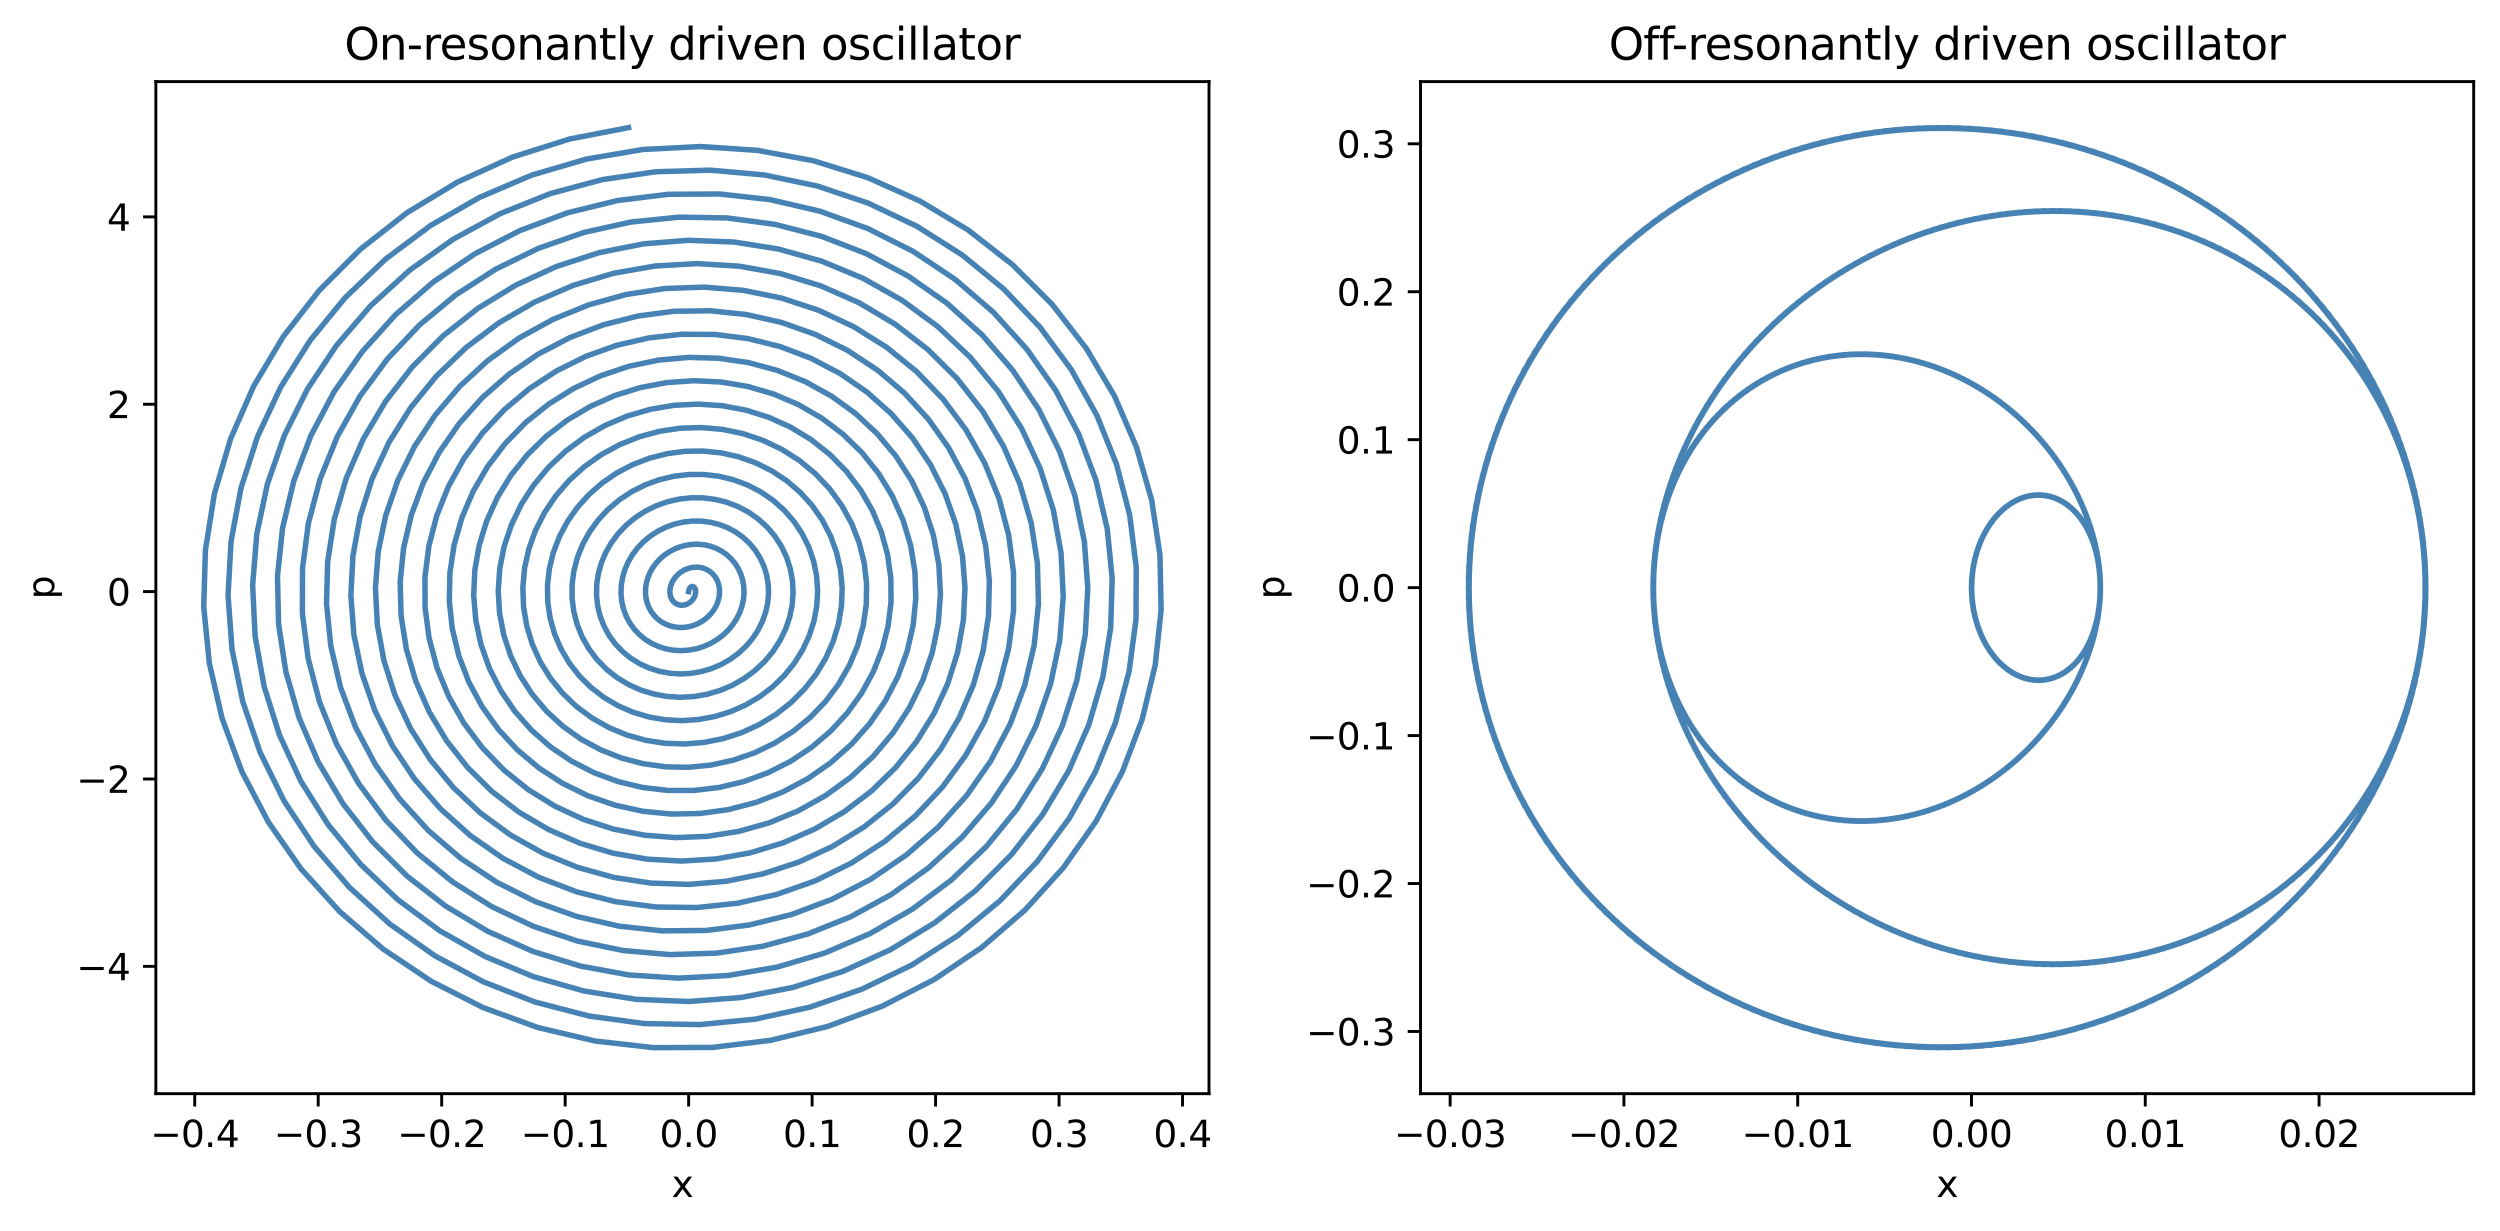 <?xml version="1.0" encoding="utf-8" standalone="no"?>
<!DOCTYPE svg PUBLIC "-//W3C//DTD SVG 1.1//EN"
  "http://www.w3.org/Graphics/SVG/1.1/DTD/svg11.dtd">
<svg xmlns:xlink="http://www.w3.org/1999/xlink" width="683.67pt" height="336.634pt" viewBox="0 0 683.67 336.634" xmlns="http://www.w3.org/2000/svg" version="1.1">
 <defs>
  <style type="text/css">*{stroke-linejoin: round; stroke-linecap: butt}</style>
 </defs>
 <g id="figure_1">
  <g id="patch_1">
   <path d="M 0 336.634 
L 683.67 336.634 
L 683.67 0 
L 0 0 
L 0 336.634 
z
" style="fill: none"/>
  </g>
  <g id="axes_1">
   <g id="patch_2">
    <path d="M 42.62 299.078 
L 330.622 299.078 
L 330.622 22.318 
L 42.62 22.318 
L 42.62 299.078 
z
" style="fill: none"/>
   </g>
   <g id="matplotlib.axis_1">
    <g id="xtick_1">
     <g id="line2d_1">
      <defs>
       <path id="m2148107f2f" d="M 0 0 
L 0 3.5 
" style="stroke: #000000; stroke-width: 0.8"/>
      </defs>
      <g>
       <use xlink:href="#m2148107f2f" x="53.252" y="299.078" style="stroke: #000000; stroke-width: 0.8"/>
      </g>
     </g>
     <g id="text_1">
      <!-- −0.4 -->
      <g transform="translate(41.111 313.677) scale(0.1 -0.1)">
       <defs>
        <path id="DejaVuSans-2212" d="M 678 2272 
L 4684 2272 
L 4684 1741 
L 678 1741 
L 678 2272 
z
" transform="scale(0.016)"/>
        <path id="DejaVuSans-30" d="M 2034 4250 
Q 1547 4250 1301 3770 
Q 1056 3291 1056 2328 
Q 1056 1369 1301 889 
Q 1547 409 2034 409 
Q 2525 409 2770 889 
Q 3016 1369 3016 2328 
Q 3016 3291 2770 3770 
Q 2525 4250 2034 4250 
z
M 2034 4750 
Q 2819 4750 3233 4129 
Q 3647 3509 3647 2328 
Q 3647 1150 3233 529 
Q 2819 -91 2034 -91 
Q 1250 -91 836 529 
Q 422 1150 422 2328 
Q 422 3509 836 4129 
Q 1250 4750 2034 4750 
z
" transform="scale(0.016)"/>
        <path id="DejaVuSans-2e" d="M 684 794 
L 1344 794 
L 1344 0 
L 684 0 
L 684 794 
z
" transform="scale(0.016)"/>
        <path id="DejaVuSans-34" d="M 2419 4116 
L 825 1625 
L 2419 1625 
L 2419 4116 
z
M 2253 4666 
L 3047 4666 
L 3047 1625 
L 3713 1625 
L 3713 1100 
L 3047 1100 
L 3047 0 
L 2419 0 
L 2419 1100 
L 313 1100 
L 313 1709 
L 2253 4666 
z
" transform="scale(0.016)"/>
       </defs>
       <use xlink:href="#DejaVuSans-2212"/>
       <use xlink:href="#DejaVuSans-30" x="83.789"/>
       <use xlink:href="#DejaVuSans-2e" x="147.412"/>
       <use xlink:href="#DejaVuSans-34" x="179.199"/>
      </g>
     </g>
    </g>
    <g id="xtick_2">
     <g id="line2d_2">
      <g>
       <use xlink:href="#m2148107f2f" x="87.019" y="299.078" style="stroke: #000000; stroke-width: 0.8"/>
      </g>
     </g>
     <g id="text_2">
      <!-- −0.3 -->
      <g transform="translate(74.878 313.677) scale(0.1 -0.1)">
       <defs>
        <path id="DejaVuSans-33" d="M 2597 2516 
Q 3050 2419 3304 2112 
Q 3559 1806 3559 1356 
Q 3559 666 3084 287 
Q 2609 -91 1734 -91 
Q 1441 -91 1130 -33 
Q 819 25 488 141 
L 488 750 
Q 750 597 1062 519 
Q 1375 441 1716 441 
Q 2309 441 2620 675 
Q 2931 909 2931 1356 
Q 2931 1769 2642 2001 
Q 2353 2234 1838 2234 
L 1294 2234 
L 1294 2753 
L 1863 2753 
Q 2328 2753 2575 2939 
Q 2822 3125 2822 3475 
Q 2822 3834 2567 4026 
Q 2313 4219 1838 4219 
Q 1578 4219 1281 4162 
Q 984 4106 628 3988 
L 628 4550 
Q 988 4650 1302 4700 
Q 1616 4750 1894 4750 
Q 2613 4750 3031 4423 
Q 3450 4097 3450 3541 
Q 3450 3153 3228 2886 
Q 3006 2619 2597 2516 
z
" transform="scale(0.016)"/>
       </defs>
       <use xlink:href="#DejaVuSans-2212"/>
       <use xlink:href="#DejaVuSans-30" x="83.789"/>
       <use xlink:href="#DejaVuSans-2e" x="147.412"/>
       <use xlink:href="#DejaVuSans-33" x="179.199"/>
      </g>
     </g>
    </g>
    <g id="xtick_3">
     <g id="line2d_3">
      <g>
       <use xlink:href="#m2148107f2f" x="120.786" y="299.078" style="stroke: #000000; stroke-width: 0.8"/>
      </g>
     </g>
     <g id="text_3">
      <!-- −0.2 -->
      <g transform="translate(108.644 313.677) scale(0.1 -0.1)">
       <defs>
        <path id="DejaVuSans-32" d="M 1228 531 
L 3431 531 
L 3431 0 
L 469 0 
L 469 531 
Q 828 903 1448 1529 
Q 2069 2156 2228 2338 
Q 2531 2678 2651 2914 
Q 2772 3150 2772 3378 
Q 2772 3750 2511 3984 
Q 2250 4219 1831 4219 
Q 1534 4219 1204 4116 
Q 875 4013 500 3803 
L 500 4441 
Q 881 4594 1212 4672 
Q 1544 4750 1819 4750 
Q 2544 4750 2975 4387 
Q 3406 4025 3406 3419 
Q 3406 3131 3298 2873 
Q 3191 2616 2906 2266 
Q 2828 2175 2409 1742 
Q 1991 1309 1228 531 
z
" transform="scale(0.016)"/>
       </defs>
       <use xlink:href="#DejaVuSans-2212"/>
       <use xlink:href="#DejaVuSans-30" x="83.789"/>
       <use xlink:href="#DejaVuSans-2e" x="147.412"/>
       <use xlink:href="#DejaVuSans-32" x="179.199"/>
      </g>
     </g>
    </g>
    <g id="xtick_4">
     <g id="line2d_4">
      <g>
       <use xlink:href="#m2148107f2f" x="154.552" y="299.078" style="stroke: #000000; stroke-width: 0.8"/>
      </g>
     </g>
     <g id="text_4">
      <!-- −0.1 -->
      <g transform="translate(142.411 313.677) scale(0.1 -0.1)">
       <defs>
        <path id="DejaVuSans-31" d="M 794 531 
L 1825 531 
L 1825 4091 
L 703 3866 
L 703 4441 
L 1819 4666 
L 2450 4666 
L 2450 531 
L 3481 531 
L 3481 0 
L 794 0 
L 794 531 
z
" transform="scale(0.016)"/>
       </defs>
       <use xlink:href="#DejaVuSans-2212"/>
       <use xlink:href="#DejaVuSans-30" x="83.789"/>
       <use xlink:href="#DejaVuSans-2e" x="147.412"/>
       <use xlink:href="#DejaVuSans-31" x="179.199"/>
      </g>
     </g>
    </g>
    <g id="xtick_5">
     <g id="line2d_5">
      <g>
       <use xlink:href="#m2148107f2f" x="188.319" y="299.078" style="stroke: #000000; stroke-width: 0.8"/>
      </g>
     </g>
     <g id="text_5">
      <!-- 0.0 -->
      <g transform="translate(180.367 313.677) scale(0.1 -0.1)">
       <use xlink:href="#DejaVuSans-30"/>
       <use xlink:href="#DejaVuSans-2e" x="63.623"/>
       <use xlink:href="#DejaVuSans-30" x="95.41"/>
      </g>
     </g>
    </g>
    <g id="xtick_6">
     <g id="line2d_6">
      <g>
       <use xlink:href="#m2148107f2f" x="222.086" y="299.078" style="stroke: #000000; stroke-width: 0.8"/>
      </g>
     </g>
     <g id="text_6">
      <!-- 0.1 -->
      <g transform="translate(214.134 313.677) scale(0.1 -0.1)">
       <use xlink:href="#DejaVuSans-30"/>
       <use xlink:href="#DejaVuSans-2e" x="63.623"/>
       <use xlink:href="#DejaVuSans-31" x="95.41"/>
      </g>
     </g>
    </g>
    <g id="xtick_7">
     <g id="line2d_7">
      <g>
       <use xlink:href="#m2148107f2f" x="255.852" y="299.078" style="stroke: #000000; stroke-width: 0.8"/>
      </g>
     </g>
     <g id="text_7">
      <!-- 0.2 -->
      <g transform="translate(247.901 313.677) scale(0.1 -0.1)">
       <use xlink:href="#DejaVuSans-30"/>
       <use xlink:href="#DejaVuSans-2e" x="63.623"/>
       <use xlink:href="#DejaVuSans-32" x="95.41"/>
      </g>
     </g>
    </g>
    <g id="xtick_8">
     <g id="line2d_8">
      <g>
       <use xlink:href="#m2148107f2f" x="289.619" y="299.078" style="stroke: #000000; stroke-width: 0.8"/>
      </g>
     </g>
     <g id="text_8">
      <!-- 0.3 -->
      <g transform="translate(281.667 313.677) scale(0.1 -0.1)">
       <use xlink:href="#DejaVuSans-30"/>
       <use xlink:href="#DejaVuSans-2e" x="63.623"/>
       <use xlink:href="#DejaVuSans-33" x="95.41"/>
      </g>
     </g>
    </g>
    <g id="xtick_9">
     <g id="line2d_9">
      <g>
       <use xlink:href="#m2148107f2f" x="323.386" y="299.078" style="stroke: #000000; stroke-width: 0.8"/>
      </g>
     </g>
     <g id="text_9">
      <!-- 0.4 -->
      <g transform="translate(315.434 313.677) scale(0.1 -0.1)">
       <use xlink:href="#DejaVuSans-30"/>
       <use xlink:href="#DejaVuSans-2e" x="63.623"/>
       <use xlink:href="#DejaVuSans-34" x="95.41"/>
      </g>
     </g>
    </g>
    <g id="text_10">
     <!-- x -->
     <g transform="translate(183.662 327.355) scale(0.1 -0.1)">
      <defs>
       <path id="DejaVuSans-78" d="M 3513 3500 
L 2247 1797 
L 3578 0 
L 2900 0 
L 1881 1375 
L 863 0 
L 184 0 
L 1544 1831 
L 300 3500 
L 978 3500 
L 1906 2253 
L 2834 3500 
L 3513 3500 
z
" transform="scale(0.016)"/>
      </defs>
      <use xlink:href="#DejaVuSans-78"/>
     </g>
    </g>
   </g>
   <g id="matplotlib.axis_2">
    <g id="ytick_1">
     <g id="line2d_10">
      <defs>
       <path id="m50db67dfdb" d="M 0 0 
L -3.5 0 
" style="stroke: #000000; stroke-width: 0.8"/>
      </defs>
      <g>
       <use xlink:href="#m50db67dfdb" x="42.62" y="264.269" style="stroke: #000000; stroke-width: 0.8"/>
      </g>
     </g>
     <g id="text_11">
      <!-- −4 -->
      <g transform="translate(20.878 268.068) scale(0.1 -0.1)">
       <use xlink:href="#DejaVuSans-2212"/>
       <use xlink:href="#DejaVuSans-34" x="83.789"/>
      </g>
     </g>
    </g>
    <g id="ytick_2">
     <g id="line2d_11">
      <g>
       <use xlink:href="#m50db67dfdb" x="42.62" y="213.028" style="stroke: #000000; stroke-width: 0.8"/>
      </g>
     </g>
     <g id="text_12">
      <!-- −2 -->
      <g transform="translate(20.878 216.827) scale(0.1 -0.1)">
       <use xlink:href="#DejaVuSans-2212"/>
       <use xlink:href="#DejaVuSans-32" x="83.789"/>
      </g>
     </g>
    </g>
    <g id="ytick_3">
     <g id="line2d_12">
      <g>
       <use xlink:href="#m50db67dfdb" x="42.62" y="161.788" style="stroke: #000000; stroke-width: 0.8"/>
      </g>
     </g>
     <g id="text_13">
      <!-- 0 -->
      <g transform="translate(29.258 165.587) scale(0.1 -0.1)">
       <use xlink:href="#DejaVuSans-30"/>
      </g>
     </g>
    </g>
    <g id="ytick_4">
     <g id="line2d_13">
      <g>
       <use xlink:href="#m50db67dfdb" x="42.62" y="110.547" style="stroke: #000000; stroke-width: 0.8"/>
      </g>
     </g>
     <g id="text_14">
      <!-- 2 -->
      <g transform="translate(29.258 114.346) scale(0.1 -0.1)">
       <use xlink:href="#DejaVuSans-32"/>
      </g>
     </g>
    </g>
    <g id="ytick_5">
     <g id="line2d_14">
      <g>
       <use xlink:href="#m50db67dfdb" x="42.62" y="59.306" style="stroke: #000000; stroke-width: 0.8"/>
      </g>
     </g>
     <g id="text_15">
      <!-- 4 -->
      <g transform="translate(29.258 63.105) scale(0.1 -0.1)">
       <use xlink:href="#DejaVuSans-34"/>
      </g>
     </g>
    </g>
    <g id="text_16">
     <!-- p -->
     <g transform="translate(14.798 163.872) rotate(-90) scale(0.1 -0.1)">
      <defs>
       <path id="DejaVuSans-70" d="M 1159 525 
L 1159 -1331 
L 581 -1331 
L 581 3500 
L 1159 3500 
L 1159 2969 
Q 1341 3281 1617 3432 
Q 1894 3584 2278 3584 
Q 2916 3584 3314 3078 
Q 3713 2572 3713 1747 
Q 3713 922 3314 415 
Q 2916 -91 2278 -91 
Q 1894 -91 1617 61 
Q 1341 213 1159 525 
z
M 3116 1747 
Q 3116 2381 2855 2742 
Q 2594 3103 2138 3103 
Q 1681 3103 1420 2742 
Q 1159 2381 1159 1747 
Q 1159 1113 1420 752 
Q 1681 391 2138 391 
Q 2594 391 2855 752 
Q 3116 1113 3116 1747 
z
" transform="scale(0.016)"/>
      </defs>
      <use xlink:href="#DejaVuSans-70"/>
     </g>
    </g>
   </g>
   <g id="line2d_15">
    <path d="M 188.319 161.788 
L 188.461 161.07 
L 188.848 160.547 
L 189.192 160.384 
L 189.554 160.406 
L 189.886 160.626 
L 190.136 161.036 
L 190.258 161.612 
L 190.216 162.31 
L 189.984 163.075 
L 189.553 163.84 
L 188.933 164.533 
L 188.152 165.086 
L 187.253 165.435 
L 186.295 165.531 
L 185.35 165.339 
L 184.493 164.849 
L 183.799 164.07 
L 183.339 163.039 
L 183.172 161.811 
L 183.337 160.463 
L 183.856 159.084 
L 184.724 157.773 
L 185.909 156.63 
L 187.356 155.75 
L 188.988 155.214 
L 190.706 155.084 
L 191.563 155.183 
L 192.401 155.396 
L 193.204 155.722 
L 193.958 156.16 
L 194.648 156.704 
L 195.262 157.35 
L 195.786 158.09 
L 196.21 158.914 
L 196.523 159.811 
L 196.716 160.768 
L 196.783 161.771 
L 196.719 162.805 
L 196.521 163.853 
L 196.187 164.899 
L 195.721 165.924 
L 195.124 166.913 
L 194.404 167.847 
L 193.567 168.71 
L 192.625 169.486 
L 191.59 170.16 
L 190.475 170.719 
L 189.296 171.149 
L 188.071 171.442 
L 186.817 171.589 
L 185.554 171.584 
L 184.302 171.424 
L 183.081 171.107 
L 181.91 170.634 
L 180.81 170.01 
L 179.799 169.242 
L 178.897 168.338 
L 178.119 167.309 
L 177.48 166.169 
L 176.995 164.935 
L 176.673 163.623 
L 176.525 162.253 
L 176.555 160.846 
L 176.768 159.422 
L 177.164 158.005 
L 177.74 156.616 
L 178.493 155.279 
L 179.413 154.016 
L 180.489 152.848 
L 181.709 151.796 
L 183.055 150.878 
L 184.51 150.112 
L 186.053 149.513 
L 187.662 149.093 
L 189.313 148.862 
L 190.981 148.828 
L 192.64 148.995 
L 194.265 149.364 
L 195.83 149.933 
L 197.308 150.697 
L 198.677 151.647 
L 199.911 152.771 
L 200.991 154.056 
L 201.895 155.484 
L 202.608 157.035 
L 203.114 158.687 
L 203.403 160.415 
L 203.465 162.195 
L 203.297 164 
L 202.896 165.801 
L 202.265 167.57 
L 201.41 169.28 
L 200.34 170.903 
L 199.069 172.411 
L 197.611 173.781 
L 195.988 174.988 
L 194.221 176.01 
L 192.336 176.83 
L 190.359 177.431 
L 188.319 177.8 
L 186.247 177.929 
L 184.175 177.811 
L 182.133 177.444 
L 180.155 176.831 
L 178.271 175.978 
L 176.512 174.893 
L 174.907 173.59 
L 173.482 172.087 
L 172.263 170.404 
L 171.271 168.563 
L 170.525 166.592 
L 170.039 164.519 
L 169.825 162.374 
L 169.89 160.189 
L 170.236 157.999 
L 170.864 155.836 
L 171.766 153.734 
L 172.933 151.726 
L 174.35 149.845 
L 176 148.122 
L 177.86 146.585 
L 179.904 145.26 
L 182.104 144.171 
L 184.428 143.337 
L 186.842 142.774 
L 189.31 142.495 
L 191.796 142.508 
L 194.26 142.816 
L 196.667 143.419 
L 198.976 144.31 
L 201.154 145.48 
L 203.163 146.913 
L 204.972 148.593 
L 206.55 150.494 
L 207.871 152.592 
L 208.91 154.856 
L 209.649 157.254 
L 210.073 159.75 
L 210.171 162.308 
L 209.938 164.888 
L 209.373 167.451 
L 208.482 169.959 
L 207.274 172.371 
L 205.764 174.65 
L 203.97 176.759 
L 201.919 178.664 
L 199.636 180.333 
L 197.156 181.739 
L 194.513 182.856 
L 191.746 183.665 
L 188.895 184.149 
L 186.004 184.297 
L 183.116 184.104 
L 180.274 183.568 
L 177.524 182.695 
L 174.907 181.493 
L 172.465 179.978 
L 170.237 178.169 
L 168.259 176.091 
L 166.565 173.773 
L 165.183 171.248 
L 164.137 168.552 
L 163.447 165.724 
L 163.128 162.807 
L 163.187 159.844 
L 163.628 156.879 
L 164.448 153.959 
L 165.639 151.128 
L 167.187 148.43 
L 169.07 145.909 
L 171.265 143.603 
L 173.74 141.551 
L 176.462 139.786 
L 179.39 138.338 
L 182.483 137.233 
L 185.695 136.49 
L 188.979 136.125 
L 192.285 136.146 
L 195.563 136.558 
L 198.763 137.357 
L 201.835 138.536 
L 204.732 140.079 
L 207.408 141.967 
L 209.821 144.175 
L 211.93 146.671 
L 213.701 149.42 
L 215.104 152.383 
L 216.115 155.516 
L 216.713 158.774 
L 216.887 162.108 
L 216.63 165.467 
L 215.941 168.801 
L 214.828 172.059 
L 213.302 175.191 
L 211.385 178.147 
L 209.101 180.881 
L 206.481 183.35 
L 203.563 185.514 
L 200.388 187.336 
L 197.003 188.786 
L 193.456 189.839 
L 189.8 190.476 
L 186.089 190.682 
L 182.381 190.452 
L 178.73 189.784 
L 175.192 188.686 
L 171.823 187.17 
L 168.675 185.256 
L 165.798 182.97 
L 163.238 180.342 
L 161.035 177.412 
L 159.227 174.219 
L 157.844 170.811 
L 156.911 167.238 
L 156.446 163.553 
L 156.459 159.81 
L 156.955 156.067 
L 157.929 152.38 
L 159.372 148.805 
L 161.264 145.399 
L 163.581 142.213 
L 166.291 139.299 
L 169.356 136.702 
L 172.733 134.465 
L 176.372 132.625 
L 180.221 131.212 
L 184.223 130.252 
L 188.319 129.762 
L 192.447 129.754 
L 196.544 130.231 
L 200.549 131.191 
L 204.4 132.622 
L 208.037 134.506 
L 211.404 136.817 
L 214.448 139.525 
L 217.119 142.592 
L 219.376 145.972 
L 221.179 149.617 
L 222.499 153.475 
L 223.312 157.487 
L 223.602 161.594 
L 223.361 165.735 
L 222.587 169.847 
L 221.29 173.867 
L 219.484 177.734 
L 217.194 181.388 
L 214.451 184.771 
L 211.292 187.831 
L 207.763 190.518 
L 203.914 192.79 
L 199.802 194.609 
L 195.486 195.943 
L 191.031 196.77 
L 186.503 197.073 
L 181.971 196.844 
L 177.502 196.082 
L 173.166 194.795 
L 169.028 193 
L 165.152 190.719 
L 161.6 187.984 
L 158.426 184.834 
L 155.683 181.313 
L 153.414 177.472 
L 151.657 173.367 
L 150.442 169.058 
L 149.791 164.61 
L 149.719 160.089 
L 150.229 155.563 
L 151.318 151.101 
L 152.974 146.77 
L 155.175 142.637 
L 157.892 138.767 
L 161.087 135.219 
L 164.715 132.05 
L 168.724 129.309 
L 173.055 127.042 
L 177.646 125.286 
L 182.428 124.071 
L 187.33 123.419 
L 192.28 123.343 
L 197.202 123.848 
L 202.021 124.93 
L 206.665 126.577 
L 211.062 128.768 
L 215.143 131.472 
L 218.845 134.653 
L 222.109 138.264 
L 224.884 142.254 
L 227.124 146.564 
L 228.792 151.133 
L 229.858 155.891 
L 230.304 160.768 
L 230.119 165.691 
L 229.301 170.586 
L 227.858 175.379 
L 225.81 179.995 
L 223.182 184.365 
L 220.011 188.42 
L 216.343 192.097 
L 212.228 195.339 
L 207.727 198.092 
L 202.905 200.314 
L 197.834 201.966 
L 192.589 203.021 
L 187.247 203.458 
L 181.889 203.268 
L 176.596 202.45 
L 171.449 201.011 
L 166.525 198.972 
L 161.901 196.357 
L 157.649 193.205 
L 153.835 189.559 
L 150.52 185.471 
L 147.755 181.002 
L 145.587 176.215 
L 144.052 171.183 
L 143.176 165.979 
L 142.977 160.682 
L 143.461 155.371 
L 144.626 150.126 
L 146.457 145.027 
L 148.931 140.152 
L 152.013 135.576 
L 155.662 131.371 
L 159.824 127.601 
L 164.441 124.327 
L 169.444 121.6 
L 174.76 119.466 
L 180.311 117.959 
L 186.014 117.106 
L 191.784 116.924 
L 197.534 117.418 
L 203.176 118.586 
L 208.626 120.414 
L 213.799 122.876 
L 218.617 125.941 
L 223.003 129.564 
L 226.89 133.694 
L 230.215 138.271 
L 232.927 143.228 
L 234.98 148.493 
L 236.339 153.987 
L 236.981 159.629 
L 236.892 165.334 
L 236.069 171.017 
L 234.521 176.59 
L 232.267 181.969 
L 229.338 187.072 
L 225.774 191.821 
L 221.625 196.141 
L 216.952 199.964 
L 211.822 203.232 
L 206.31 205.89 
L 200.497 207.896 
L 194.47 209.215 
L 188.319 209.826 
L 182.136 209.713 
L 176.013 208.876 
L 170.045 207.324 
L 164.321 205.075 
L 158.931 202.161 
L 153.955 198.622 
L 149.473 194.509 
L 145.555 189.88 
L 142.261 184.803 
L 139.646 179.352 
L 137.752 173.609 
L 136.612 167.658 
L 136.247 161.588 
L 136.665 155.49 
L 137.865 149.457 
L 139.832 143.58 
L 142.541 137.948 
L 145.954 132.649 
L 150.024 127.763 
L 154.692 123.366 
L 159.89 119.528 
L 165.544 116.309 
L 171.568 113.762 
L 177.876 111.927 
L 184.371 110.836 
L 190.959 110.509 
L 197.538 110.954 
L 204.011 112.17 
L 210.278 114.141 
L 216.244 116.841 
L 221.818 120.232 
L 226.914 124.268 
L 231.451 128.889 
L 235.36 134.03 
L 238.577 139.614 
L 241.052 145.56 
L 242.743 151.779 
L 243.621 158.179 
L 243.668 164.664 
L 242.881 171.136 
L 241.266 177.497 
L 238.846 183.651 
L 235.651 189.504 
L 231.728 194.967 
L 227.131 199.953 
L 221.927 204.387 
L 216.192 208.198 
L 210.01 211.327 
L 203.471 213.721 
L 196.674 215.343 
L 189.72 216.164 
L 182.712 216.168 
L 175.757 215.351 
L 168.959 213.721 
L 162.422 211.3 
L 156.246 208.121 
L 150.526 204.228 
L 145.349 199.676 
L 140.798 194.532 
L 136.943 188.87 
L 133.845 182.774 
L 131.556 176.333 
L 130.112 169.644 
L 129.539 162.807 
L 129.851 155.923 
L 131.046 149.098 
L 133.111 142.433 
L 136.017 136.031 
L 139.725 129.99 
L 144.183 124.402 
L 149.326 119.353 
L 155.08 114.922 
L 161.36 111.18 
L 168.075 108.185 
L 175.124 105.985 
L 182.403 104.619 
L 189.803 104.109 
L 197.213 104.468 
L 204.521 105.693 
L 211.616 107.77 
L 218.391 110.671 
L 224.741 114.356 
L 230.569 118.773 
L 235.785 123.858 
L 240.307 129.537 
L 244.064 135.727 
L 246.997 142.337 
L 249.058 149.268 
L 250.211 156.418 
L 250.435 163.679 
L 249.724 170.942 
L 248.083 178.098 
L 245.534 185.037 
L 242.112 191.655 
L 237.864 197.85 
L 232.851 203.527 
L 227.146 208.597 
L 220.831 212.983 
L 214 216.614 
L 206.753 219.433 
L 199.198 221.393 
L 191.448 222.463 
L 183.618 222.621 
L 175.828 221.862 
L 168.193 220.193 
L 160.831 217.637 
L 153.854 214.227 
L 147.367 210.012 
L 141.472 205.053 
L 136.259 199.42 
L 131.81 193.197 
L 128.195 186.475 
L 125.473 179.353 
L 123.686 171.937 
L 122.868 164.339 
L 123.033 156.671 
L 124.183 149.05 
L 126.305 141.591 
L 129.37 134.406 
L 133.336 127.606 
L 138.148 121.295 
L 143.735 115.57 
L 150.016 110.519 
L 156.9 106.222 
L 164.284 102.746 
L 172.06 100.147 
L 180.112 98.467 
L 188.319 97.737 
L 196.558 97.969 
L 204.705 99.166 
L 212.637 101.311 
L 220.233 104.378 
L 227.378 108.322 
L 233.961 113.088 
L 239.881 118.607 
L 245.047 124.799 
L 249.378 131.573 
L 252.804 138.828 
L 255.272 146.458 
L 256.739 154.348 
L 257.181 162.38 
L 256.586 170.434 
L 254.959 178.389 
L 252.322 186.123 
L 248.709 193.519 
L 244.173 200.465 
L 238.777 206.854 
L 232.6 212.587 
L 225.732 217.575 
L 218.275 221.741 
L 210.338 225.018 
L 202.039 227.353 
L 193.502 228.709 
L 184.855 229.06 
L 176.229 228.398 
L 167.752 226.728 
L 159.554 224.073 
L 151.76 220.469 
L 144.487 215.966 
L 137.849 210.63 
L 131.947 204.537 
L 126.873 197.777 
L 122.707 190.45 
L 119.515 182.663 
L 117.348 174.533 
L 116.243 166.182 
L 116.221 157.733 
L 117.286 149.315 
L 119.425 141.055 
L 122.61 133.077 
L 126.798 125.504 
L 131.928 118.45 
L 137.927 112.025 
L 144.707 106.327 
L 152.168 101.444 
L 160.202 97.455 
L 168.687 94.421 
L 177.5 92.392 
L 186.506 91.403 
L 195.572 91.471 
L 204.561 92.6 
L 213.337 94.777 
L 221.767 97.972 
L 229.722 102.14 
L 237.082 107.222 
L 243.732 113.146 
L 249.571 119.823 
L 254.506 127.157 
L 258.461 135.038 
L 261.373 143.351 
L 263.194 151.971 
L 263.893 160.768 
L 263.455 169.612 
L 261.882 178.368 
L 259.196 186.905 
L 255.432 195.092 
L 250.643 202.805 
L 244.899 209.927 
L 238.282 216.347 
L 230.889 221.967 
L 222.829 226.698 
L 214.221 230.467 
L 205.193 233.213 
L 195.881 234.892 
L 186.422 235.474 
L 176.96 234.947 
L 167.638 233.315 
L 158.595 230.599 
L 149.969 226.836 
L 141.893 222.08 
L 134.489 216.399 
L 127.871 209.875 
L 122.142 202.605 
L 117.392 194.694 
L 113.694 186.261 
L 111.109 177.431 
L 109.679 168.335 
L 109.429 159.11 
L 110.368 149.895 
L 112.484 140.829 
L 115.75 132.049 
L 120.121 123.688 
L 125.534 115.873 
L 131.911 108.726 
L 139.16 102.354 
L 147.173 96.858 
L 155.832 92.322 
L 165.01 88.819 
L 174.569 86.405 
L 184.366 85.119 
L 194.255 84.985 
L 204.087 86.008 
L 213.712 88.177 
L 222.987 91.463 
L 231.769 95.82 
L 239.925 101.185 
L 247.329 107.481 
L 253.868 114.616 
L 259.44 122.486 
L 263.958 130.973 
L 267.351 139.952 
L 269.564 149.288 
L 270.559 158.843 
L 270.319 168.473 
L 268.841 178.033 
L 266.146 187.379 
L 262.269 196.368 
L 257.265 204.865 
L 251.207 212.739 
L 244.182 219.87 
L 236.292 226.148 
L 227.655 231.475 
L 218.398 235.769 
L 208.658 238.961 
L 198.582 241 
L 188.319 241.851 
L 178.024 241.498 
L 167.852 239.942 
L 157.957 237.203 
L 148.488 233.319 
L 139.59 228.345 
L 131.399 222.351 
L 124.04 215.427 
L 117.627 207.672 
L 112.259 199.202 
L 108.021 190.141 
L 104.98 180.626 
L 103.186 170.797 
L 102.668 160.802 
L 103.44 150.791 
L 105.493 140.916 
L 108.801 131.324 
L 113.316 122.163 
L 118.976 113.571 
L 125.698 105.68 
L 133.384 98.61 
L 141.921 92.471 
L 151.183 87.359 
L 161.032 83.353 
L 171.323 80.517 
L 181.9 78.897 
L 192.607 78.522 
L 203.28 79.4 
L 213.761 81.524 
L 223.889 84.863 
L 233.512 89.372 
L 242.483 94.985 
L 250.664 101.623 
L 257.93 109.186 
L 264.169 117.566 
L 269.284 126.636 
L 273.194 136.263 
L 275.837 146.304 
L 277.168 156.608 
L 277.165 167.02 
L 275.824 177.384 
L 273.16 187.543 
L 269.209 197.344 
L 264.029 206.638 
L 257.692 215.283 
L 250.291 223.148 
L 241.936 230.11 
L 232.748 236.063 
L 222.863 240.914 
L 212.43 244.587 
L 201.603 247.022 
L 190.544 248.18 
L 179.42 248.039 
L 168.397 246.598 
L 157.643 243.875 
L 147.32 239.906 
L 137.585 234.749 
L 128.587 228.478 
L 120.462 221.183 
L 113.337 212.972 
L 107.321 203.967 
L 102.508 194.299 
L 98.974 184.115 
L 96.776 173.565 
L 95.951 162.807 
L 96.516 152.003 
L 98.465 141.316 
L 101.773 130.908 
L 106.395 120.935 
L 112.264 111.549 
L 119.296 102.895 
L 127.387 95.103 
L 136.419 88.294 
L 146.258 82.574 
L 156.759 78.031 
L 167.765 74.738 
L 179.111 72.748 
L 190.628 72.093 
L 202.142 72.789 
L 213.48 74.827 
L 224.47 78.182 
L 234.946 82.806 
L 244.749 88.633 
L 253.729 95.579 
L 261.749 103.541 
L 268.684 112.404 
L 274.428 122.035 
L 278.89 132.291 
L 282 143.02 
L 283.708 154.062 
L 283.983 165.25 
L 282.817 176.417 
L 280.225 187.394 
L 276.241 198.015 
L 270.922 208.12 
L 264.343 217.553 
L 256.602 226.172 
L 247.81 233.844 
L 238.099 240.452 
L 227.611 245.892 
L 216.503 250.079 
L 204.94 252.947 
L 193.096 254.449 
L 181.148 254.559 
L 169.275 253.272 
L 157.657 250.602 
L 146.471 246.587 
L 135.884 241.284 
L 126.059 234.768 
L 117.146 227.135 
L 109.281 218.498 
L 102.585 208.982 
L 97.164 198.73 
L 93.101 187.894 
L 90.462 176.636 
L 89.289 165.125 
L 89.606 153.532 
L 91.411 142.033 
L 94.68 130.802 
L 99.368 120.007 
L 105.409 109.814 
L 112.714 100.377 
L 121.178 91.84 
L 130.675 84.335 
L 141.066 77.978 
L 152.196 72.866 
L 163.899 69.081 
L 176 66.683 
L 188.319 65.711 
L 200.67 66.185 
L 212.867 68.1 
L 224.725 71.432 
L 236.067 76.134 
L 246.718 82.139 
L 256.517 89.359 
L 265.315 97.689 
L 272.975 107.007 
L 279.379 117.174 
L 284.429 128.039 
L 288.044 139.441 
L 290.166 151.209 
L 290.759 163.166 
L 289.81 175.133 
L 287.331 186.93 
L 283.353 198.378 
L 277.934 209.305 
L 271.151 219.543 
L 263.103 228.937 
L 253.908 237.343 
L 243.702 244.632 
L 232.636 250.692 
L 220.874 255.427 
L 208.592 258.764 
L 195.973 260.648 
L 183.207 261.047 
L 170.486 259.952 
L 158.002 257.375 
L 145.943 253.351 
L 134.492 247.938 
L 123.823 241.213 
L 114.099 233.275 
L 105.468 224.24 
L 98.064 214.242 
L 92 203.428 
L 87.373 191.96 
L 84.254 180.009 
L 82.696 167.753 
L 82.724 155.377 
L 84.343 143.068 
L 87.532 131.009 
L 92.247 119.385 
L 98.421 108.37 
L 105.964 98.133 
L 114.766 88.83 
L 124.698 80.603 
L 135.613 73.579 
L 147.348 67.867 
L 159.729 63.556 
L 172.571 60.713 
L 185.682 59.387 
L 198.864 59.6 
L 211.92 61.353 
L 224.653 64.624 
L 236.869 69.366 
L 248.383 75.512 
L 259.021 82.972 
L 268.619 91.639 
L 277.032 101.383 
L 284.128 112.06 
L 289.799 123.513 
L 293.955 135.569 
L 296.53 148.05 
L 297.481 160.768 
L 296.79 173.532 
L 294.464 186.149 
L 290.534 198.43 
L 285.054 210.189 
L 278.105 221.246 
L 269.786 231.434 
L 260.221 240.597 
L 249.549 248.595 
L 237.93 255.304 
L 225.537 260.62 
L 212.553 264.46 
L 199.173 266.763 
L 185.598 267.49 
L 172.032 266.626 
L 158.679 264.18 
L 145.741 260.187 
L 133.414 254.701 
L 121.884 247.803 
L 111.328 239.593 
L 101.907 230.192 
L 93.765 219.738 
L 87.028 208.387 
L 81.801 196.307 
L 78.166 183.679 
L 76.181 170.691 
L 75.881 157.539 
L 77.274 144.42 
L 80.342 131.533 
L 85.043 119.071 
L 91.311 107.223 
L 99.055 96.17 
L 108.161 86.08 
L 118.495 77.107 
L 129.905 69.389 
L 142.221 63.044 
L 155.26 58.173 
L 168.826 54.851 
L 182.718 53.132 
L 196.726 53.046 
L 210.639 54.598 
L 224.249 57.768 
L 237.348 62.512 
L 249.739 68.763 
L 261.233 76.429 
L 271.655 85.398 
L 280.846 95.539 
L 288.665 106.7 
L 294.99 118.717 
L 299.723 131.41 
L 302.789 144.589 
L 304.138 158.058 
L 303.745 171.613 
L 301.614 185.05 
L 297.771 198.168 
L 292.271 210.767 
L 285.193 222.657 
L 276.64 233.657 
L 266.738 243.599 
L 255.633 252.331 
L 243.489 259.719 
L 230.486 265.649 
L 216.82 270.027 
L 202.693 272.785 
L 188.319 273.877 
L 173.912 273.283 
L 159.691 271.008 
L 145.868 267.083 
L 132.655 261.563 
L 120.25 254.528 
L 108.842 246.081 
L 98.607 236.345 
L 89.699 225.464 
L 82.258 213.601 
L 76.397 200.93 
L 72.208 187.642 
L 69.759 173.936 
L 69.09 160.016 
L 70.215 146.092 
L 73.122 132.374 
L 77.769 119.069 
L 84.092 106.378 
L 91.998 94.494 
L 101.372 83.597 
L 112.076 73.854 
L 123.951 65.415 
L 136.822 58.408 
L 150.496 52.944 
L 164.77 49.106 
L 179.429 46.958 
L 194.255 46.535 
L 209.023 47.846 
L 223.511 50.877 
L 237.501 55.585 
L 250.78 61.902 
L 263.147 69.738 
L 274.415 78.977 
L 284.41 89.483 
L 292.979 101.101 
L 299.991 113.658 
L 305.336 126.967 
L 308.93 140.829 
L 310.716 155.036 
L 310.663 169.376 
L 308.767 183.631 
L 305.053 197.589 
L 299.573 211.037 
L 292.406 223.772 
L 283.656 235.6 
L 273.452 246.342 
L 261.944 255.833 
L 249.303 263.928 
L 235.717 270.502 
L 221.388 275.452 
L 206.531 278.701 
L 191.368 280.196 
L 176.127 279.911 
L 161.038 277.846 
L 146.328 274.028 
L 132.219 268.512 
L 118.925 261.377 
L 106.648 252.728 
L 95.575 242.69 
L 85.875 231.413 
L 77.698 219.063 
L 71.17 205.825 
L 66.392 191.896 
L 63.44 177.485 
L 62.363 162.807 
L 63.18 148.083 
L 65.883 133.535 
L 70.435 119.382 
L 76.773 105.838 
L 84.803 93.109 
L 94.408 81.388 
L 105.448 70.853 
L 117.758 61.666 
L 131.157 53.968 
L 145.444 47.878 
L 160.406 43.491 
L 175.819 40.876 
L 191.452 40.078 
L 207.07 41.11 
L 222.438 43.962 
L 237.324 48.595 
L 251.502 54.941 
L 264.758 62.91 
L 276.89 72.384 
L 287.713 83.225 
L 297.061 95.27 
L 304.791 108.342 
L 310.783 122.245 
L 314.943 136.773 
L 317.205 151.706 
L 317.531 166.822 
L 315.911 181.892 
L 312.367 196.691 
L 306.948 210.993 
L 299.731 224.584 
L 290.823 237.256 
L 280.352 248.818 
L 268.475 259.092 
L 255.367 267.921 
L 241.223 275.17 
L 226.253 280.725 
L 210.683 284.501 
L 194.744 286.436 
L 178.677 286.498 
L 162.722 284.682 
L 147.121 281.011 
L 132.11 275.538 
L 117.914 268.341 
L 104.751 259.524 
L 92.819 249.218 
L 82.302 237.575 
L 73.361 224.767 
L 66.132 210.986 
L 60.729 196.436 
L 57.237 181.335 
L 55.711 165.91 
L 56.179 150.393 
L 58.638 135.016 
L 63.055 120.013 
L 69.366 105.608 
L 77.481 92.022 
L 87.281 79.459 
L 98.621 68.111 
L 111.335 58.152 
L 125.233 49.734 
L 140.108 42.987 
L 155.738 38.015 
L 171.889 34.898 
L 171.889 34.898 
" clip-path="url(#p6b6a4ba350)" style="fill: none; stroke: #4682b4; stroke-width: 1.5; stroke-linecap: square"/>
   </g>
   <g id="patch_3">
    <path d="M 42.62 299.078 
L 42.62 22.318 
" style="fill: none; stroke: #000000; stroke-width: 0.8; stroke-linejoin: miter; stroke-linecap: square"/>
   </g>
   <g id="patch_4">
    <path d="M 330.622 299.078 
L 330.622 22.318 
" style="fill: none; stroke: #000000; stroke-width: 0.8; stroke-linejoin: miter; stroke-linecap: square"/>
   </g>
   <g id="patch_5">
    <path d="M 42.62 299.078 
L 330.622 299.078 
" style="fill: none; stroke: #000000; stroke-width: 0.8; stroke-linejoin: miter; stroke-linecap: square"/>
   </g>
   <g id="patch_6">
    <path d="M 42.62 22.318 
L 330.622 22.318 
" style="fill: none; stroke: #000000; stroke-width: 0.8; stroke-linejoin: miter; stroke-linecap: square"/>
   </g>
   <g id="text_17">
    <!-- On-resonantly driven oscillator -->
    <g transform="translate(94.193 16.318) scale(0.12 -0.12)">
     <defs>
      <path id="DejaVuSans-4f" d="M 2522 4238 
Q 1834 4238 1429 3725 
Q 1025 3213 1025 2328 
Q 1025 1447 1429 934 
Q 1834 422 2522 422 
Q 3209 422 3611 934 
Q 4013 1447 4013 2328 
Q 4013 3213 3611 3725 
Q 3209 4238 2522 4238 
z
M 2522 4750 
Q 3503 4750 4090 4092 
Q 4678 3434 4678 2328 
Q 4678 1225 4090 567 
Q 3503 -91 2522 -91 
Q 1538 -91 948 565 
Q 359 1222 359 2328 
Q 359 3434 948 4092 
Q 1538 4750 2522 4750 
z
" transform="scale(0.016)"/>
      <path id="DejaVuSans-6e" d="M 3513 2113 
L 3513 0 
L 2938 0 
L 2938 2094 
Q 2938 2591 2744 2837 
Q 2550 3084 2163 3084 
Q 1697 3084 1428 2787 
Q 1159 2491 1159 1978 
L 1159 0 
L 581 0 
L 581 3500 
L 1159 3500 
L 1159 2956 
Q 1366 3272 1645 3428 
Q 1925 3584 2291 3584 
Q 2894 3584 3203 3211 
Q 3513 2838 3513 2113 
z
" transform="scale(0.016)"/>
      <path id="DejaVuSans-2d" d="M 313 2009 
L 1997 2009 
L 1997 1497 
L 313 1497 
L 313 2009 
z
" transform="scale(0.016)"/>
      <path id="DejaVuSans-72" d="M 2631 2963 
Q 2534 3019 2420 3045 
Q 2306 3072 2169 3072 
Q 1681 3072 1420 2755 
Q 1159 2438 1159 1844 
L 1159 0 
L 581 0 
L 581 3500 
L 1159 3500 
L 1159 2956 
Q 1341 3275 1631 3429 
Q 1922 3584 2338 3584 
Q 2397 3584 2469 3576 
Q 2541 3569 2628 3553 
L 2631 2963 
z
" transform="scale(0.016)"/>
      <path id="DejaVuSans-65" d="M 3597 1894 
L 3597 1613 
L 953 1613 
Q 991 1019 1311 708 
Q 1631 397 2203 397 
Q 2534 397 2845 478 
Q 3156 559 3463 722 
L 3463 178 
Q 3153 47 2828 -22 
Q 2503 -91 2169 -91 
Q 1331 -91 842 396 
Q 353 884 353 1716 
Q 353 2575 817 3079 
Q 1281 3584 2069 3584 
Q 2775 3584 3186 3129 
Q 3597 2675 3597 1894 
z
M 3022 2063 
Q 3016 2534 2758 2815 
Q 2500 3097 2075 3097 
Q 1594 3097 1305 2825 
Q 1016 2553 972 2059 
L 3022 2063 
z
" transform="scale(0.016)"/>
      <path id="DejaVuSans-73" d="M 2834 3397 
L 2834 2853 
Q 2591 2978 2328 3040 
Q 2066 3103 1784 3103 
Q 1356 3103 1142 2972 
Q 928 2841 928 2578 
Q 928 2378 1081 2264 
Q 1234 2150 1697 2047 
L 1894 2003 
Q 2506 1872 2764 1633 
Q 3022 1394 3022 966 
Q 3022 478 2636 193 
Q 2250 -91 1575 -91 
Q 1294 -91 989 -36 
Q 684 19 347 128 
L 347 722 
Q 666 556 975 473 
Q 1284 391 1588 391 
Q 1994 391 2212 530 
Q 2431 669 2431 922 
Q 2431 1156 2273 1281 
Q 2116 1406 1581 1522 
L 1381 1569 
Q 847 1681 609 1914 
Q 372 2147 372 2553 
Q 372 3047 722 3315 
Q 1072 3584 1716 3584 
Q 2034 3584 2315 3537 
Q 2597 3491 2834 3397 
z
" transform="scale(0.016)"/>
      <path id="DejaVuSans-6f" d="M 1959 3097 
Q 1497 3097 1228 2736 
Q 959 2375 959 1747 
Q 959 1119 1226 758 
Q 1494 397 1959 397 
Q 2419 397 2687 759 
Q 2956 1122 2956 1747 
Q 2956 2369 2687 2733 
Q 2419 3097 1959 3097 
z
M 1959 3584 
Q 2709 3584 3137 3096 
Q 3566 2609 3566 1747 
Q 3566 888 3137 398 
Q 2709 -91 1959 -91 
Q 1206 -91 779 398 
Q 353 888 353 1747 
Q 353 2609 779 3096 
Q 1206 3584 1959 3584 
z
" transform="scale(0.016)"/>
      <path id="DejaVuSans-61" d="M 2194 1759 
Q 1497 1759 1228 1600 
Q 959 1441 959 1056 
Q 959 750 1161 570 
Q 1363 391 1709 391 
Q 2188 391 2477 730 
Q 2766 1069 2766 1631 
L 2766 1759 
L 2194 1759 
z
M 3341 1997 
L 3341 0 
L 2766 0 
L 2766 531 
Q 2569 213 2275 61 
Q 1981 -91 1556 -91 
Q 1019 -91 701 211 
Q 384 513 384 1019 
Q 384 1609 779 1909 
Q 1175 2209 1959 2209 
L 2766 2209 
L 2766 2266 
Q 2766 2663 2505 2880 
Q 2244 3097 1772 3097 
Q 1472 3097 1187 3025 
Q 903 2953 641 2809 
L 641 3341 
Q 956 3463 1253 3523 
Q 1550 3584 1831 3584 
Q 2591 3584 2966 3190 
Q 3341 2797 3341 1997 
z
" transform="scale(0.016)"/>
      <path id="DejaVuSans-74" d="M 1172 4494 
L 1172 3500 
L 2356 3500 
L 2356 3053 
L 1172 3053 
L 1172 1153 
Q 1172 725 1289 603 
Q 1406 481 1766 481 
L 2356 481 
L 2356 0 
L 1766 0 
Q 1100 0 847 248 
Q 594 497 594 1153 
L 594 3053 
L 172 3053 
L 172 3500 
L 594 3500 
L 594 4494 
L 1172 4494 
z
" transform="scale(0.016)"/>
      <path id="DejaVuSans-6c" d="M 603 4863 
L 1178 4863 
L 1178 0 
L 603 0 
L 603 4863 
z
" transform="scale(0.016)"/>
      <path id="DejaVuSans-79" d="M 2059 -325 
Q 1816 -950 1584 -1140 
Q 1353 -1331 966 -1331 
L 506 -1331 
L 506 -850 
L 844 -850 
Q 1081 -850 1212 -737 
Q 1344 -625 1503 -206 
L 1606 56 
L 191 3500 
L 800 3500 
L 1894 763 
L 2988 3500 
L 3597 3500 
L 2059 -325 
z
" transform="scale(0.016)"/>
      <path id="DejaVuSans-20" transform="scale(0.016)"/>
      <path id="DejaVuSans-64" d="M 2906 2969 
L 2906 4863 
L 3481 4863 
L 3481 0 
L 2906 0 
L 2906 525 
Q 2725 213 2448 61 
Q 2172 -91 1784 -91 
Q 1150 -91 751 415 
Q 353 922 353 1747 
Q 353 2572 751 3078 
Q 1150 3584 1784 3584 
Q 2172 3584 2448 3432 
Q 2725 3281 2906 2969 
z
M 947 1747 
Q 947 1113 1208 752 
Q 1469 391 1925 391 
Q 2381 391 2643 752 
Q 2906 1113 2906 1747 
Q 2906 2381 2643 2742 
Q 2381 3103 1925 3103 
Q 1469 3103 1208 2742 
Q 947 2381 947 1747 
z
" transform="scale(0.016)"/>
      <path id="DejaVuSans-69" d="M 603 3500 
L 1178 3500 
L 1178 0 
L 603 0 
L 603 3500 
z
M 603 4863 
L 1178 4863 
L 1178 4134 
L 603 4134 
L 603 4863 
z
" transform="scale(0.016)"/>
      <path id="DejaVuSans-76" d="M 191 3500 
L 800 3500 
L 1894 563 
L 2988 3500 
L 3597 3500 
L 2284 0 
L 1503 0 
L 191 3500 
z
" transform="scale(0.016)"/>
      <path id="DejaVuSans-63" d="M 3122 3366 
L 3122 2828 
Q 2878 2963 2633 3030 
Q 2388 3097 2138 3097 
Q 1578 3097 1268 2742 
Q 959 2388 959 1747 
Q 959 1106 1268 751 
Q 1578 397 2138 397 
Q 2388 397 2633 464 
Q 2878 531 3122 666 
L 3122 134 
Q 2881 22 2623 -34 
Q 2366 -91 2075 -91 
Q 1284 -91 818 406 
Q 353 903 353 1747 
Q 353 2603 823 3093 
Q 1294 3584 2113 3584 
Q 2378 3584 2631 3529 
Q 2884 3475 3122 3366 
z
" transform="scale(0.016)"/>
     </defs>
     <use xlink:href="#DejaVuSans-4f"/>
     <use xlink:href="#DejaVuSans-6e" x="78.711"/>
     <use xlink:href="#DejaVuSans-2d" x="142.09"/>
     <use xlink:href="#DejaVuSans-72" x="178.174"/>
     <use xlink:href="#DejaVuSans-65" x="217.037"/>
     <use xlink:href="#DejaVuSans-73" x="278.561"/>
     <use xlink:href="#DejaVuSans-6f" x="330.66"/>
     <use xlink:href="#DejaVuSans-6e" x="391.842"/>
     <use xlink:href="#DejaVuSans-61" x="455.221"/>
     <use xlink:href="#DejaVuSans-6e" x="516.5"/>
     <use xlink:href="#DejaVuSans-74" x="579.879"/>
     <use xlink:href="#DejaVuSans-6c" x="619.088"/>
     <use xlink:href="#DejaVuSans-79" x="646.871"/>
     <use xlink:href="#DejaVuSans-20" x="706.051"/>
     <use xlink:href="#DejaVuSans-64" x="737.838"/>
     <use xlink:href="#DejaVuSans-72" x="801.314"/>
     <use xlink:href="#DejaVuSans-69" x="842.428"/>
     <use xlink:href="#DejaVuSans-76" x="870.211"/>
     <use xlink:href="#DejaVuSans-65" x="929.391"/>
     <use xlink:href="#DejaVuSans-6e" x="990.914"/>
     <use xlink:href="#DejaVuSans-20" x="1054.293"/>
     <use xlink:href="#DejaVuSans-6f" x="1086.08"/>
     <use xlink:href="#DejaVuSans-73" x="1147.262"/>
     <use xlink:href="#DejaVuSans-63" x="1199.361"/>
     <use xlink:href="#DejaVuSans-69" x="1254.342"/>
     <use xlink:href="#DejaVuSans-6c" x="1282.125"/>
     <use xlink:href="#DejaVuSans-6c" x="1309.908"/>
     <use xlink:href="#DejaVuSans-61" x="1337.691"/>
     <use xlink:href="#DejaVuSans-74" x="1398.971"/>
     <use xlink:href="#DejaVuSans-6f" x="1438.18"/>
     <use xlink:href="#DejaVuSans-72" x="1499.361"/>
    </g>
   </g>
  </g>
  <g id="axes_2">
   <g id="patch_7">
    <path d="M 388.469 299.078 
L 676.47 299.078 
L 676.47 22.318 
L 388.469 22.318 
L 388.469 299.078 
z
" style="fill: none"/>
   </g>
   <g id="matplotlib.axis_3">
    <g id="xtick_10">
     <g id="line2d_16">
      <g>
       <use xlink:href="#m2148107f2f" x="396.565" y="299.078" style="stroke: #000000; stroke-width: 0.8"/>
      </g>
     </g>
     <g id="text_18">
      <!-- −0.03 -->
      <g transform="translate(381.242 313.677) scale(0.1 -0.1)">
       <use xlink:href="#DejaVuSans-2212"/>
       <use xlink:href="#DejaVuSans-30" x="83.789"/>
       <use xlink:href="#DejaVuSans-2e" x="147.412"/>
       <use xlink:href="#DejaVuSans-30" x="179.199"/>
       <use xlink:href="#DejaVuSans-33" x="242.822"/>
      </g>
     </g>
    </g>
    <g id="xtick_11">
     <g id="line2d_17">
      <g>
       <use xlink:href="#m2148107f2f" x="444.09" y="299.078" style="stroke: #000000; stroke-width: 0.8"/>
      </g>
     </g>
     <g id="text_19">
      <!-- −0.02 -->
      <g transform="translate(428.767 313.677) scale(0.1 -0.1)">
       <use xlink:href="#DejaVuSans-2212"/>
       <use xlink:href="#DejaVuSans-30" x="83.789"/>
       <use xlink:href="#DejaVuSans-2e" x="147.412"/>
       <use xlink:href="#DejaVuSans-30" x="179.199"/>
       <use xlink:href="#DejaVuSans-32" x="242.822"/>
      </g>
     </g>
    </g>
    <g id="xtick_12">
     <g id="line2d_18">
      <g>
       <use xlink:href="#m2148107f2f" x="491.614" y="299.078" style="stroke: #000000; stroke-width: 0.8"/>
      </g>
     </g>
     <g id="text_20">
      <!-- −0.01 -->
      <g transform="translate(476.292 313.677) scale(0.1 -0.1)">
       <use xlink:href="#DejaVuSans-2212"/>
       <use xlink:href="#DejaVuSans-30" x="83.789"/>
       <use xlink:href="#DejaVuSans-2e" x="147.412"/>
       <use xlink:href="#DejaVuSans-30" x="179.199"/>
       <use xlink:href="#DejaVuSans-31" x="242.822"/>
      </g>
     </g>
    </g>
    <g id="xtick_13">
     <g id="line2d_19">
      <g>
       <use xlink:href="#m2148107f2f" x="539.139" y="299.078" style="stroke: #000000; stroke-width: 0.8"/>
      </g>
     </g>
     <g id="text_21">
      <!-- 0.00 -->
      <g transform="translate(528.006 313.677) scale(0.1 -0.1)">
       <use xlink:href="#DejaVuSans-30"/>
       <use xlink:href="#DejaVuSans-2e" x="63.623"/>
       <use xlink:href="#DejaVuSans-30" x="95.41"/>
       <use xlink:href="#DejaVuSans-30" x="159.033"/>
      </g>
     </g>
    </g>
    <g id="xtick_14">
     <g id="line2d_20">
      <g>
       <use xlink:href="#m2148107f2f" x="586.664" y="299.078" style="stroke: #000000; stroke-width: 0.8"/>
      </g>
     </g>
     <g id="text_22">
      <!-- 0.01 -->
      <g transform="translate(575.531 313.677) scale(0.1 -0.1)">
       <use xlink:href="#DejaVuSans-30"/>
       <use xlink:href="#DejaVuSans-2e" x="63.623"/>
       <use xlink:href="#DejaVuSans-30" x="95.41"/>
       <use xlink:href="#DejaVuSans-31" x="159.033"/>
      </g>
     </g>
    </g>
    <g id="xtick_15">
     <g id="line2d_21">
      <g>
       <use xlink:href="#m2148107f2f" x="634.189" y="299.078" style="stroke: #000000; stroke-width: 0.8"/>
      </g>
     </g>
     <g id="text_23">
      <!-- 0.02 -->
      <g transform="translate(623.056 313.677) scale(0.1 -0.1)">
       <use xlink:href="#DejaVuSans-30"/>
       <use xlink:href="#DejaVuSans-2e" x="63.623"/>
       <use xlink:href="#DejaVuSans-30" x="95.41"/>
       <use xlink:href="#DejaVuSans-32" x="159.033"/>
      </g>
     </g>
    </g>
    <g id="text_24">
     <!-- x -->
     <g transform="translate(529.51 327.355) scale(0.1 -0.1)">
      <use xlink:href="#DejaVuSans-78"/>
     </g>
    </g>
   </g>
   <g id="matplotlib.axis_4">
    <g id="ytick_6">
     <g id="line2d_22">
      <g>
       <use xlink:href="#m50db67dfdb" x="388.469" y="282.071" style="stroke: #000000; stroke-width: 0.8"/>
      </g>
     </g>
     <g id="text_25">
      <!-- −0.3 -->
      <g transform="translate(357.186 285.87) scale(0.1 -0.1)">
       <use xlink:href="#DejaVuSans-2212"/>
       <use xlink:href="#DejaVuSans-30" x="83.789"/>
       <use xlink:href="#DejaVuSans-2e" x="147.412"/>
       <use xlink:href="#DejaVuSans-33" x="179.199"/>
      </g>
     </g>
    </g>
    <g id="ytick_7">
     <g id="line2d_23">
      <g>
       <use xlink:href="#m50db67dfdb" x="388.469" y="241.613" style="stroke: #000000; stroke-width: 0.8"/>
      </g>
     </g>
     <g id="text_26">
      <!-- −0.2 -->
      <g transform="translate(357.186 245.412) scale(0.1 -0.1)">
       <use xlink:href="#DejaVuSans-2212"/>
       <use xlink:href="#DejaVuSans-30" x="83.789"/>
       <use xlink:href="#DejaVuSans-2e" x="147.412"/>
       <use xlink:href="#DejaVuSans-32" x="179.199"/>
      </g>
     </g>
    </g>
    <g id="ytick_8">
     <g id="line2d_24">
      <g>
       <use xlink:href="#m50db67dfdb" x="388.469" y="201.156" style="stroke: #000000; stroke-width: 0.8"/>
      </g>
     </g>
     <g id="text_27">
      <!-- −0.1 -->
      <g transform="translate(357.186 204.955) scale(0.1 -0.1)">
       <use xlink:href="#DejaVuSans-2212"/>
       <use xlink:href="#DejaVuSans-30" x="83.789"/>
       <use xlink:href="#DejaVuSans-2e" x="147.412"/>
       <use xlink:href="#DejaVuSans-31" x="179.199"/>
      </g>
     </g>
    </g>
    <g id="ytick_9">
     <g id="line2d_25">
      <g>
       <use xlink:href="#m50db67dfdb" x="388.469" y="160.698" style="stroke: #000000; stroke-width: 0.8"/>
      </g>
     </g>
     <g id="text_28">
      <!-- 0.0 -->
      <g transform="translate(365.566 164.497) scale(0.1 -0.1)">
       <use xlink:href="#DejaVuSans-30"/>
       <use xlink:href="#DejaVuSans-2e" x="63.623"/>
       <use xlink:href="#DejaVuSans-30" x="95.41"/>
      </g>
     </g>
    </g>
    <g id="ytick_10">
     <g id="line2d_26">
      <g>
       <use xlink:href="#m50db67dfdb" x="388.469" y="120.241" style="stroke: #000000; stroke-width: 0.8"/>
      </g>
     </g>
     <g id="text_29">
      <!-- 0.1 -->
      <g transform="translate(365.566 124.04) scale(0.1 -0.1)">
       <use xlink:href="#DejaVuSans-30"/>
       <use xlink:href="#DejaVuSans-2e" x="63.623"/>
       <use xlink:href="#DejaVuSans-31" x="95.41"/>
      </g>
     </g>
    </g>
    <g id="ytick_11">
     <g id="line2d_27">
      <g>
       <use xlink:href="#m50db67dfdb" x="388.469" y="79.783" style="stroke: #000000; stroke-width: 0.8"/>
      </g>
     </g>
     <g id="text_30">
      <!-- 0.2 -->
      <g transform="translate(365.566 83.582) scale(0.1 -0.1)">
       <use xlink:href="#DejaVuSans-30"/>
       <use xlink:href="#DejaVuSans-2e" x="63.623"/>
       <use xlink:href="#DejaVuSans-32" x="95.41"/>
      </g>
     </g>
    </g>
    <g id="ytick_12">
     <g id="line2d_28">
      <g>
       <use xlink:href="#m50db67dfdb" x="388.469" y="39.325" style="stroke: #000000; stroke-width: 0.8"/>
      </g>
     </g>
     <g id="text_31">
      <!-- 0.3 -->
      <g transform="translate(365.566 43.125) scale(0.1 -0.1)">
       <use xlink:href="#DejaVuSans-30"/>
       <use xlink:href="#DejaVuSans-2e" x="63.623"/>
       <use xlink:href="#DejaVuSans-33" x="95.41"/>
      </g>
     </g>
    </g>
    <g id="text_32">
     <!-- p -->
     <g transform="translate(351.106 163.872) rotate(-90) scale(0.1 -0.1)">
      <use xlink:href="#DejaVuSans-70"/>
     </g>
    </g>
   </g>
   <g id="line2d_29">
    <path d="M 539.139 160.698 
L 539.365 156.763 
L 540.039 152.92 
L 541.143 149.26 
L 542.652 145.872 
L 544.531 142.837 
L 546.734 140.232 
L 549.208 138.125 
L 551.892 136.576 
L 554.719 135.633 
L 557.618 135.335 
L 560.512 135.706 
L 563.325 136.762 
L 565.978 138.502 
L 568.392 140.914 
L 570.492 143.971 
L 572.206 147.637 
L 573.468 151.86 
L 574.215 156.579 
L 574.396 161.722 
L 573.967 167.206 
L 572.894 172.943 
L 571.152 178.834 
L 568.731 184.779 
L 565.629 190.672 
L 561.86 196.406 
L 557.447 201.872 
L 552.427 206.967 
L 546.85 211.587 
L 540.774 215.636 
L 534.27 219.024 
L 527.42 221.669 
L 520.313 223.501 
L 513.045 224.458 
L 505.72 224.495 
L 498.445 223.576 
L 491.331 221.683 
L 484.49 218.81 
L 478.035 214.968 
L 472.075 210.184 
L 466.716 204.499 
L 462.058 197.968 
L 458.195 190.662 
L 455.21 182.665 
L 453.178 174.073 
L 452.16 164.994 
L 452.207 155.545 
L 453.352 145.851 
L 455.617 136.044 
L 459.007 126.261 
L 463.512 116.641 
L 469.104 107.322 
L 475.741 98.443 
L 483.365 90.139 
L 491.903 82.538 
L 501.266 75.762 
L 511.354 69.922 
L 522.053 65.119 
L 533.24 61.442 
L 544.78 58.963 
L 556.533 57.742 
L 568.352 57.818 
L 580.086 59.217 
L 591.584 61.945 
L 602.693 65.988 
L 613.264 71.318 
L 623.152 77.884 
L 632.219 85.62 
L 640.335 94.444 
L 647.382 104.255 
L 653.252 114.94 
L 657.852 126.371 
L 661.104 138.408 
L 662.948 150.903 
L 663.34 163.698 
L 662.255 176.631 
L 659.686 189.535 
L 655.646 202.242 
L 650.168 214.586 
L 643.303 226.403 
L 635.12 237.534 
L 625.706 247.83 
L 615.166 257.149 
L 603.62 265.364 
L 591.199 272.36 
L 578.052 278.036 
L 564.332 282.309 
L 550.206 285.116 
L 535.845 286.411 
L 521.423 286.166 
L 507.118 284.377 
L 493.106 281.057 
L 479.561 276.242 
L 466.652 269.986 
L 454.539 262.362 
L 443.376 253.462 
L 433.301 243.396 
L 424.442 232.288 
L 416.911 220.275 
L 410.802 207.51 
L 406.193 194.152 
L 403.143 180.371 
L 401.689 166.34 
L 401.851 152.238 
L 403.626 138.243 
L 406.992 124.533 
L 411.906 111.28 
L 418.306 98.653 
L 426.111 86.81 
L 435.223 75.899 
L 445.526 66.057 
L 456.891 57.404 
L 469.175 50.047 
L 482.224 44.074 
L 495.876 39.554 
L 509.961 36.539 
L 524.304 35.058 
L 538.728 35.122 
L 553.056 36.722 
L 567.114 39.826 
L 580.732 44.386 
L 593.747 50.333 
L 606.003 57.581 
L 617.359 66.026 
L 627.683 75.552 
L 636.858 86.026 
L 644.784 97.307 
L 651.377 109.242 
L 656.57 121.672 
L 660.318 134.432 
L 662.591 147.355 
L 663.379 160.274 
L 662.694 173.022 
L 660.565 185.437 
L 657.037 197.365 
L 652.176 208.657 
L 646.063 219.177 
L 638.794 228.799 
L 630.478 237.413 
L 621.236 244.922 
L 611.199 251.245 
L 600.509 256.321 
L 589.31 260.103 
L 577.753 262.565 
L 565.99 263.698 
L 554.172 263.513 
L 542.45 262.036 
L 530.97 259.313 
L 519.87 255.404 
L 509.284 250.386 
L 499.332 244.351 
L 490.126 237.4 
L 481.765 229.649 
L 474.333 221.219 
L 467.9 212.241 
L 462.523 202.851 
L 458.24 193.187 
L 455.074 183.388 
L 453.034 173.593 
L 452.11 163.938 
L 452.28 154.553 
L 453.505 145.562 
L 455.733 137.081 
L 458.9 129.215 
L 462.929 122.058 
L 467.735 115.691 
L 473.223 110.181 
L 479.29 105.583 
L 485.831 101.934 
L 492.735 99.257 
L 499.89 97.559 
L 507.184 96.833 
L 514.507 97.057 
L 521.75 98.194 
L 528.814 100.193 
L 535.602 102.993 
L 542.026 106.52 
L 548.007 110.69 
L 553.478 115.413 
L 558.379 120.591 
L 562.666 126.12 
L 566.303 131.894 
L 569.269 137.805 
L 571.555 143.748 
L 573.161 149.617 
L 574.104 155.31 
L 574.408 160.733 
L 574.109 165.797 
L 573.255 170.423 
L 571.898 174.539 
L 570.101 178.087 
L 567.932 181.018 
L 565.464 183.297 
L 562.773 184.9 
L 559.937 185.819 
L 557.036 186.055 
L 554.145 185.625 
L 551.341 184.558 
L 548.694 182.893 
L 546.27 180.681 
L 544.128 177.984 
L 542.32 174.872 
L 540.889 171.423 
L 539.869 167.72 
L 539.284 163.851 
L 539.148 159.908 
L 539.465 155.984 
L 540.226 152.17 
L 541.413 148.558 
L 543 145.234 
L 544.947 142.279 
L 547.209 139.769 
L 549.73 137.769 
L 552.448 136.337 
L 555.295 135.521 
L 558.199 135.355 
L 561.084 135.863 
L 563.871 137.056 
L 566.482 138.931 
L 568.84 141.474 
L 570.868 144.657 
L 572.497 148.439 
L 573.66 152.766 
L 574.298 157.576 
L 574.361 162.794 
L 573.805 168.336 
L 572.599 174.112 
L 570.722 180.022 
L 568.165 185.965 
L 564.928 191.835 
L 561.028 197.524 
L 556.49 202.924 
L 551.355 207.932 
L 545.672 212.446 
L 539.505 216.369 
L 532.925 219.615 
L 526.017 222.103 
L 518.869 223.764 
L 511.581 224.54 
L 504.257 224.388 
L 497.005 223.276 
L 489.937 221.186 
L 483.165 218.118 
L 476.8 214.086 
L 470.952 209.118 
L 465.725 203.258 
L 461.219 196.566 
L 457.525 189.115 
L 454.725 180.991 
L 452.892 172.292 
L 452.083 163.13 
L 452.347 153.621 
L 453.715 143.894 
L 456.205 134.081 
L 459.82 124.32 
L 464.545 114.748 
L 470.35 105.507 
L 477.189 96.732 
L 485.002 88.558 
L 493.713 81.113 
L 503.229 74.515 
L 513.449 68.875 
L 524.256 64.291 
L 535.524 60.848 
L 547.118 58.617 
L 558.896 57.652 
L 570.71 57.992 
L 582.409 59.657 
L 593.841 62.649 
L 604.855 66.953 
L 615.3 72.534 
L 625.035 79.34 
L 633.922 87.301 
L 641.834 96.331 
L 648.653 106.326 
L 654.276 117.171 
L 658.612 128.734 
L 661.587 140.875 
L 663.144 153.443 
L 663.242 166.279 
L 661.859 179.219 
L 658.995 192.097 
L 654.664 204.745 
L 648.904 216.997 
L 641.769 228.689 
L 633.332 239.665 
L 623.685 249.776 
L 612.934 258.885 
L 601.201 266.864 
L 588.623 273.603 
L 575.348 279.005 
L 561.534 282.99 
L 547.347 285.497 
L 532.96 286.485 
L 518.547 285.932 
L 504.286 283.834 
L 490.354 280.212 
L 476.923 275.104 
L 464.161 268.568 
L 452.226 260.681 
L 441.269 251.539 
L 431.428 241.254 
L 422.826 229.953 
L 415.573 217.778 
L 409.758 204.881 
L 405.457 191.424 
L 402.724 177.579 
L 401.592 163.52 
L 402.078 149.425 
L 404.173 135.473 
L 407.853 121.84 
L 413.07 108.7 
L 419.758 96.217 
L 427.832 84.549 
L 437.192 73.841 
L 447.718 64.228 
L 459.279 55.826 
L 471.729 48.739 
L 484.912 43.052 
L 498.664 38.829 
L 512.815 36.119 
L 527.188 34.947 
L 541.607 35.32 
L 555.895 37.223 
L 569.878 40.624 
L 583.388 45.467 
L 596.263 51.682 
L 608.351 59.178 
L 619.51 67.849 
L 629.613 77.575 
L 638.546 88.223 
L 646.211 99.647 
L 652.529 111.694 
L 657.437 124.203 
L 660.891 137.009 
L 662.867 149.945 
L 663.36 162.842 
L 662.383 175.537 
L 659.969 187.867 
L 656.169 199.679 
L 651.051 210.827 
L 644.699 221.177 
L 637.211 230.606 
L 628.699 239.006 
L 619.288 246.283 
L 609.109 252.362 
L 598.305 257.182 
L 587.023 260.701 
L 575.412 262.898 
L 563.626 263.766 
L 551.815 263.32 
L 540.13 261.589 
L 528.715 258.623 
L 517.708 254.486 
L 507.239 249.258 
L 497.428 243.031 
L 488.384 235.91 
L 480.202 228.013 
L 472.964 219.463 
L 466.739 210.392 
L 461.578 200.936 
L 457.517 191.234 
L 454.576 181.424 
L 452.76 171.647 
L 452.058 162.035 
L 452.442 152.72 
L 453.872 143.822 
L 456.294 135.456 
L 459.639 127.724 
L 463.831 120.719 
L 468.781 114.518 
L 474.393 109.187 
L 480.564 104.776 
L 487.187 101.32 
L 494.15 98.839 
L 501.342 97.337 
L 508.65 96.803 
L 515.965 97.213 
L 523.181 98.526 
L 530.197 100.691 
L 536.918 103.643 
L 543.26 107.305 
L 549.144 111.594 
L 554.505 116.416 
L 559.287 121.672 
L 563.446 127.258 
L 566.951 133.068 
L 569.781 138.995 
L 571.93 144.931 
L 573.402 150.772 
L 574.215 156.419 
L 574.395 161.777 
L 573.981 166.76 
L 573.022 171.289 
L 571.572 175.296 
L 569.695 178.724 
L 567.46 181.527 
L 564.941 183.672 
L 562.215 185.139 
L 559.36 185.92 
L 556.454 186.022 
L 553.575 185.462 
L 550.797 184.271 
L 548.189 182.492 
L 545.817 180.179 
L 543.738 177.393 
L 542.002 174.207 
L 540.651 170.7 
L 539.716 166.956 
L 539.221 163.065 
L 539.175 159.119 
L 539.582 155.209 
L 540.43 151.429 
L 541.7 147.868 
L 543.362 144.611 
L 545.376 141.739 
L 547.694 139.326 
L 550.26 137.435 
L 553.009 136.123 
L 555.874 135.435 
L 558.78 135.402 
L 561.652 136.046 
L 564.41 137.376 
L 566.976 139.387 
L 569.274 142.061 
L 571.228 145.367 
L 572.769 149.262 
L 573.831 153.692 
L 574.358 158.59 
L 574.3 163.879 
L 573.617 169.476 
L 572.278 175.286 
L 570.265 181.212 
L 567.571 187.148 
L 564.2 192.991 
L 560.17 198.63 
L 555.509 203.961 
L 550.26 208.878 
L 544.475 213.281 
L 538.219 217.075 
L 531.567 220.175 
L 524.603 222.503 
L 517.419 223.991 
L 510.116 224.586 
L 502.798 224.243 
L 495.574 222.936 
L 488.556 220.651 
L 481.856 217.388 
L 475.586 213.166 
L 469.854 208.016 
L 464.764 201.984 
L 460.413 195.134 
L 456.891 187.541 
L 454.279 179.294 
L 452.646 170.493 
L 452.049 161.252 
L 452.531 151.689 
L 454.123 141.934 
L 456.839 132.12 
L 460.677 122.386 
L 465.62 112.869 
L 471.636 103.71 
L 478.676 95.045 
L 486.675 87.007 
L 495.554 79.722 
L 505.22 73.307 
L 515.567 67.871 
L 526.477 63.509 
L 537.821 60.303 
L 549.464 58.321 
L 561.261 57.615 
L 573.064 58.219 
L 584.722 60.149 
L 596.082 63.406 
L 606.994 67.968 
L 617.309 73.799 
L 626.885 80.842 
L 635.587 89.025 
L 643.289 98.256 
L 649.877 108.431 
L 655.249 119.43 
L 659.318 131.121 
L 662.014 143.36 
L 663.281 155.994 
L 663.084 168.864 
L 661.405 181.805 
L 658.245 194.651 
L 653.625 207.233 
L 647.585 219.385 
L 640.183 230.946 
L 631.497 241.761 
L 621.619 251.682 
L 610.661 260.575 
L 598.749 268.315 
L 586.019 274.793 
L 572.623 279.917 
L 558.721 283.611 
L 544.48 285.817 
L 530.073 286.498 
L 515.677 285.635 
L 501.468 283.231 
L 487.622 279.308 
L 474.312 273.909 
L 461.702 267.096 
L 449.952 258.949 
L 439.208 249.569 
L 429.605 239.07 
L 421.265 227.583 
L 414.292 215.251 
L 408.775 202.229 
L 404.784 188.681 
L 402.368 174.779 
L 401.56 160.698 
L 402.368 146.617 
L 404.784 132.715 
L 408.775 119.167 
L 414.292 106.145 
L 421.265 93.813 
L 429.605 82.326 
L 439.208 71.827 
L 449.952 62.447 
L 461.702 54.301 
L 474.312 47.488 
L 487.622 42.088 
L 501.468 38.165 
L 515.677 35.761 
L 530.073 34.898 
L 544.48 35.579 
L 558.721 37.785 
L 572.623 41.479 
L 586.019 46.603 
L 598.749 53.082 
L 610.661 60.822 
L 621.619 69.714 
L 631.497 79.636 
L 640.183 90.45 
L 647.585 102.011 
L 653.625 114.164 
L 658.245 126.746 
L 661.405 139.591 
L 663.084 152.532 
L 663.281 165.403 
L 662.014 178.037 
L 659.318 190.275 
L 655.249 201.966 
L 649.877 212.965 
L 643.289 223.14 
L 635.587 232.372 
L 626.885 240.554 
L 617.309 247.597 
L 606.994 253.428 
L 596.082 257.991 
L 584.722 261.247 
L 573.064 263.178 
L 561.261 263.781 
L 549.464 263.075 
L 537.821 261.093 
L 526.477 257.887 
L 515.567 253.525 
L 505.22 248.089 
L 495.554 241.674 
L 486.675 234.389 
L 478.676 226.351 
L 471.636 217.686 
L 465.62 208.527 
L 460.677 199.011 
L 456.839 189.276 
L 454.123 179.462 
L 452.531 169.707 
L 452.049 160.145 
L 452.646 150.903 
L 454.279 142.103 
L 456.891 133.855 
L 460.413 126.262 
L 464.764 119.412 
L 469.854 113.381 
L 475.586 108.23 
L 481.856 104.008 
L 488.556 100.746 
L 495.574 98.46 
L 502.798 97.153 
L 510.116 96.811 
L 517.419 97.405 
L 524.603 98.893 
L 531.567 101.221 
L 538.219 104.321 
L 544.475 108.116 
L 550.26 112.519 
L 555.509 117.436 
L 560.17 122.766 
L 564.2 128.406 
L 567.571 134.248 
L 570.265 140.185 
L 572.278 146.11 
L 573.617 151.92 
L 574.3 157.517 
L 574.358 162.807 
L 573.831 167.704 
L 572.769 172.134 
L 571.228 176.029 
L 569.274 179.335 
L 566.976 182.009 
L 564.41 184.02 
L 561.652 185.35 
L 558.78 185.994 
L 555.874 185.962 
L 553.009 185.273 
L 550.26 183.961 
L 547.694 182.07 
L 545.376 179.657 
L 543.362 176.785 
L 541.7 173.529 
L 540.43 169.967 
L 539.582 166.187 
L 539.175 162.278 
L 539.221 158.331 
L 539.716 154.44 
L 540.651 150.696 
L 542.002 147.189 
L 543.738 144.003 
L 545.817 141.218 
L 548.189 138.904 
L 550.797 137.125 
L 553.575 135.935 
L 556.454 135.375 
L 559.36 135.476 
L 562.215 136.258 
L 564.941 137.724 
L 567.46 139.87 
L 569.695 142.673 
L 571.572 146.101 
L 573.022 150.108 
L 573.981 154.636 
L 574.395 159.619 
L 574.215 164.977 
L 573.402 170.624 
L 571.93 176.465 
L 569.781 182.401 
L 566.951 188.328 
L 563.446 194.138 
L 559.287 199.724 
L 554.505 204.98 
L 549.144 209.802 
L 543.26 214.091 
L 536.918 217.754 
L 530.197 220.705 
L 523.181 222.87 
L 515.965 224.183 
L 508.65 224.593 
L 501.342 224.06 
L 494.15 222.557 
L 487.187 220.076 
L 480.564 216.62 
L 474.393 212.209 
L 468.781 206.878 
L 463.831 200.677 
L 459.639 193.672 
L 456.294 185.941 
L 453.872 177.574 
L 452.442 168.677 
L 452.058 159.361 
L 452.76 149.749 
L 454.576 139.972 
L 457.517 130.163 
L 461.578 120.46 
L 466.739 111.004 
L 472.964 101.933 
L 480.202 93.383 
L 488.384 85.486 
L 497.428 78.366 
L 507.239 72.139 
L 517.708 66.91 
L 528.715 62.773 
L 540.13 59.807 
L 551.815 58.077 
L 563.626 57.63 
L 575.412 58.498 
L 587.023 60.695 
L 598.305 64.215 
L 609.109 69.034 
L 619.288 75.113 
L 628.699 82.39 
L 637.211 90.79 
L 644.699 100.219 
L 651.051 110.569 
L 656.169 121.718 
L 659.969 133.53 
L 662.383 145.86 
L 663.36 158.554 
L 662.867 171.452 
L 660.891 184.387 
L 657.437 197.194 
L 652.529 209.703 
L 646.211 221.749 
L 638.546 233.173 
L 629.613 243.821 
L 619.51 253.547 
L 608.351 262.219 
L 596.263 269.715 
L 583.388 275.929 
L 569.878 280.773 
L 555.895 284.173 
L 541.607 286.076 
L 527.188 286.449 
L 512.815 285.277 
L 498.664 282.567 
L 484.912 278.345 
L 471.729 272.657 
L 459.279 265.57 
L 447.718 257.169 
L 437.192 247.555 
L 427.832 236.847 
L 419.758 225.179 
L 413.07 212.696 
L 407.853 199.556 
L 404.173 185.923 
L 402.078 171.971 
L 401.592 157.876 
L 402.724 143.817 
L 405.457 129.972 
L 409.758 116.516 
L 415.573 103.619 
L 422.826 91.443 
L 431.428 80.143 
L 441.269 69.858 
L 452.226 60.716 
L 464.161 52.829 
L 476.923 46.292 
L 490.354 41.184 
L 504.286 37.562 
L 518.547 35.465 
L 532.96 34.911 
L 547.347 35.899 
L 561.534 38.406 
L 575.348 42.391 
L 588.623 47.793 
L 601.201 54.532 
L 612.934 62.512 
L 623.685 71.62 
L 633.332 81.732 
L 641.769 92.708 
L 648.904 104.4 
L 654.664 116.651 
L 658.995 129.299 
L 661.859 142.177 
L 663.242 155.118 
L 663.144 167.953 
L 661.587 180.521 
L 658.612 192.662 
L 654.276 204.225 
L 648.653 215.07 
L 641.834 225.065 
L 633.922 234.095 
L 625.035 242.056 
L 615.3 248.862 
L 604.855 254.444 
L 593.841 258.747 
L 582.409 261.74 
L 570.71 263.404 
L 558.896 263.744 
L 547.118 262.779 
L 535.524 260.548 
L 524.256 257.105 
L 513.449 252.521 
L 503.229 246.881 
L 493.713 240.283 
L 485.002 232.838 
L 477.189 224.664 
L 470.35 215.89 
L 464.545 206.648 
L 459.82 197.077 
L 456.205 187.315 
L 453.715 177.502 
L 452.347 167.775 
L 452.083 158.267 
L 452.892 149.104 
L 454.725 140.406 
L 457.525 132.281 
L 461.219 124.83 
L 465.725 118.138 
L 470.952 112.278 
L 476.8 107.31 
L 483.165 103.278 
L 489.937 100.21 
L 497.005 98.121 
L 504.257 97.008 
L 511.581 96.856 
L 518.869 97.633 
L 526.017 99.294 
L 532.925 101.781 
L 539.505 105.027 
L 545.672 108.951 
L 551.355 113.464 
L 556.49 118.472 
L 561.028 123.873 
L 564.928 129.561 
L 568.165 135.431 
L 570.722 141.374 
L 572.599 147.285 
L 573.805 153.06 
L 574.361 158.602 
L 574.298 163.82 
L 573.66 168.63 
L 572.497 172.958 
L 570.868 176.739 
L 568.84 179.922 
L 566.482 182.465 
L 563.871 184.341 
L 561.084 185.534 
L 558.199 186.042 
L 555.295 185.876 
L 552.448 185.059 
L 549.73 183.627 
L 547.209 181.628 
L 544.947 179.117 
L 543 176.162 
L 541.413 172.838 
L 540.226 169.226 
L 539.465 165.413 
L 539.148 161.488 
L 539.284 157.545 
L 539.869 153.677 
L 540.889 149.973 
L 542.32 146.524 
L 544.128 143.412 
L 546.27 140.715 
L 548.694 138.504 
L 551.341 136.838 
L 554.145 135.771 
L 557.036 135.341 
L 559.937 135.578 
L 562.773 136.496 
L 565.464 138.1 
L 567.932 140.379 
L 570.101 143.31 
L 571.898 146.857 
L 573.255 150.974 
L 574.109 155.599 
L 574.408 160.663 
L 574.104 166.086 
L 573.161 171.78 
L 571.555 177.648 
L 569.269 183.591 
L 566.303 189.503 
L 562.666 195.277 
L 558.379 200.805 
L 553.478 205.983 
L 548.007 210.706 
L 542.026 214.876 
L 535.602 218.403 
L 528.814 221.203 
L 521.75 223.202 
L 514.507 224.339 
L 507.184 224.563 
L 499.89 223.837 
L 492.735 222.14 
L 485.831 219.462 
L 479.29 215.813 
L 473.223 211.215 
L 467.735 205.706 
L 462.929 199.338 
L 458.9 192.181 
L 455.733 184.315 
L 453.505 175.834 
L 452.28 166.843 
L 452.11 157.458 
L 453.034 147.803 
L 455.074 138.008 
L 458.24 128.209 
L 462.523 118.545 
L 467.9 109.155 
L 474.333 100.177 
L 481.765 91.747 
L 490.126 83.996 
L 499.332 77.045 
L 509.284 71.01 
L 519.87 65.992 
L 530.97 62.084 
L 542.45 59.36 
L 554.172 57.883 
L 565.99 57.698 
L 577.753 58.831 
L 589.31 61.293 
L 600.509 65.076 
L 611.199 70.151 
L 621.236 76.475 
L 630.478 83.983 
L 638.794 92.597 
L 646.063 102.219 
L 652.176 112.739 
L 657.037 124.031 
L 660.565 135.959 
L 662.694 148.375 
L 663.379 161.123 
L 662.591 174.041 
L 660.318 186.964 
L 656.57 199.724 
L 651.377 212.154 
L 644.784 224.089 
L 636.858 235.37 
L 627.683 245.844 
L 617.359 255.37 
L 606.003 263.815 
L 593.747 271.063 
L 580.732 277.01 
L 567.114 281.57 
L 553.056 284.675 
L 538.728 286.274 
L 524.304 286.339 
L 509.961 284.858 
L 495.876 281.842 
L 482.224 277.322 
L 469.175 271.349 
L 456.891 263.992 
L 445.526 255.339 
L 435.223 245.497 
L 426.111 234.586 
L 418.306 222.743 
L 411.906 210.116 
L 406.992 196.863 
L 403.626 183.153 
L 401.851 169.158 
L 401.689 155.056 
L 403.143 141.025 
L 406.193 127.244 
L 410.802 113.886 
L 416.911 101.121 
L 424.442 89.109 
L 433.301 78 
L 443.376 67.934 
L 454.539 59.034 
L 466.652 51.411 
L 479.561 45.154 
L 493.106 40.339 
L 507.118 37.02 
L 521.423 35.23 
L 535.845 34.986 
L 550.206 36.28 
L 564.332 39.087 
L 578.052 43.361 
L 591.199 49.037 
L 603.62 56.032 
L 615.166 64.247 
L 625.706 73.567 
L 635.12 83.862 
L 643.303 94.994 
L 650.168 106.81 
L 655.646 119.154 
L 659.686 131.861 
L 662.255 144.765 
L 663.34 157.698 
L 662.948 170.494 
L 661.104 182.988 
L 657.852 195.026 
L 653.252 206.456 
L 647.382 217.141 
L 640.335 226.952 
L 632.219 235.776 
L 623.152 243.512 
L 613.264 250.079 
L 602.693 255.408 
L 591.584 259.451 
L 580.086 262.179 
L 568.352 263.578 
L 556.533 263.654 
L 544.78 262.433 
L 533.24 259.954 
L 522.053 256.277 
L 511.354 251.474 
L 501.266 245.635 
L 491.903 238.858 
L 483.365 231.257 
L 475.741 222.953 
L 469.104 214.074 
L 463.512 204.756 
L 459.007 195.135 
L 455.617 185.352 
L 453.352 175.545 
L 452.207 165.852 
L 452.16 156.402 
L 453.178 147.323 
L 455.21 138.731 
L 458.195 130.734 
L 462.058 123.428 
L 466.716 116.897 
L 472.075 111.212 
L 478.035 106.428 
L 484.49 102.586 
L 491.331 99.714 
L 498.445 97.82 
L 505.72 96.902 
L 513.045 96.938 
L 520.313 97.896 
L 527.42 99.727 
L 534.27 102.372 
L 540.774 105.76 
L 546.85 109.809 
L 552.427 114.429 
L 557.447 119.524 
L 561.86 124.991 
L 565.629 130.724 
L 568.731 136.617 
L 571.152 142.562 
L 572.894 148.454 
L 573.967 154.19 
L 574.396 159.674 
L 574.215 164.817 
L 573.468 169.536 
L 572.206 173.759 
L 570.492 177.425 
L 568.392 180.483 
L 565.978 182.894 
L 563.325 184.634 
L 560.512 185.69 
L 557.618 186.062 
L 554.719 185.763 
L 551.892 184.821 
L 549.208 183.271 
L 546.734 181.164 
L 544.531 178.559 
L 542.652 175.524 
L 541.143 172.136 
L 540.039 168.476 
L 539.365 164.634 
L 539.365 164.634 
" clip-path="url(#pc31644b04a)" style="fill: none; stroke: #4682b4; stroke-width: 1.5; stroke-linecap: square"/>
   </g>
   <g id="patch_8">
    <path d="M 388.469 299.078 
L 388.469 22.318 
" style="fill: none; stroke: #000000; stroke-width: 0.8; stroke-linejoin: miter; stroke-linecap: square"/>
   </g>
   <g id="patch_9">
    <path d="M 676.47 299.078 
L 676.47 22.318 
" style="fill: none; stroke: #000000; stroke-width: 0.8; stroke-linejoin: miter; stroke-linecap: square"/>
   </g>
   <g id="patch_10">
    <path d="M 388.469 299.078 
L 676.47 299.078 
" style="fill: none; stroke: #000000; stroke-width: 0.8; stroke-linejoin: miter; stroke-linecap: square"/>
   </g>
   <g id="patch_11">
    <path d="M 388.469 22.318 
L 676.47 22.318 
" style="fill: none; stroke: #000000; stroke-width: 0.8; stroke-linejoin: miter; stroke-linecap: square"/>
   </g>
   <g id="text_33">
    <!-- Off-resonantly driven oscillator -->
    <g transform="translate(439.95 16.318) scale(0.12 -0.12)">
     <defs>
      <path id="DejaVuSans-66" d="M 2375 4863 
L 2375 4384 
L 1825 4384 
Q 1516 4384 1395 4259 
Q 1275 4134 1275 3809 
L 1275 3500 
L 2222 3500 
L 2222 3053 
L 1275 3053 
L 1275 0 
L 697 0 
L 697 3053 
L 147 3053 
L 147 3500 
L 697 3500 
L 697 3744 
Q 697 4328 969 4595 
Q 1241 4863 1831 4863 
L 2375 4863 
z
" transform="scale(0.016)"/>
     </defs>
     <use xlink:href="#DejaVuSans-4f"/>
     <use xlink:href="#DejaVuSans-66" x="78.711"/>
     <use xlink:href="#DejaVuSans-66" x="113.916"/>
     <use xlink:href="#DejaVuSans-2d" x="143.621"/>
     <use xlink:href="#DejaVuSans-72" x="179.705"/>
     <use xlink:href="#DejaVuSans-65" x="218.568"/>
     <use xlink:href="#DejaVuSans-73" x="280.092"/>
     <use xlink:href="#DejaVuSans-6f" x="332.191"/>
     <use xlink:href="#DejaVuSans-6e" x="393.373"/>
     <use xlink:href="#DejaVuSans-61" x="456.752"/>
     <use xlink:href="#DejaVuSans-6e" x="518.031"/>
     <use xlink:href="#DejaVuSans-74" x="581.41"/>
     <use xlink:href="#DejaVuSans-6c" x="620.619"/>
     <use xlink:href="#DejaVuSans-79" x="648.402"/>
     <use xlink:href="#DejaVuSans-20" x="707.582"/>
     <use xlink:href="#DejaVuSans-64" x="739.369"/>
     <use xlink:href="#DejaVuSans-72" x="802.846"/>
     <use xlink:href="#DejaVuSans-69" x="843.959"/>
     <use xlink:href="#DejaVuSans-76" x="871.742"/>
     <use xlink:href="#DejaVuSans-65" x="930.922"/>
     <use xlink:href="#DejaVuSans-6e" x="992.445"/>
     <use xlink:href="#DejaVuSans-20" x="1055.824"/>
     <use xlink:href="#DejaVuSans-6f" x="1087.611"/>
     <use xlink:href="#DejaVuSans-73" x="1148.793"/>
     <use xlink:href="#DejaVuSans-63" x="1200.893"/>
     <use xlink:href="#DejaVuSans-69" x="1255.873"/>
     <use xlink:href="#DejaVuSans-6c" x="1283.656"/>
     <use xlink:href="#DejaVuSans-6c" x="1311.439"/>
     <use xlink:href="#DejaVuSans-61" x="1339.223"/>
     <use xlink:href="#DejaVuSans-74" x="1400.502"/>
     <use xlink:href="#DejaVuSans-6f" x="1439.711"/>
     <use xlink:href="#DejaVuSans-72" x="1500.893"/>
    </g>
   </g>
  </g>
 </g>
 <defs>
  <clipPath id="p6b6a4ba350">
   <rect x="42.62" y="22.318" width="288.001" height="276.76"/>
  </clipPath>
  <clipPath id="pc31644b04a">
   <rect x="388.469" y="22.318" width="288.001" height="276.76"/>
  </clipPath>
 </defs>
</svg>

